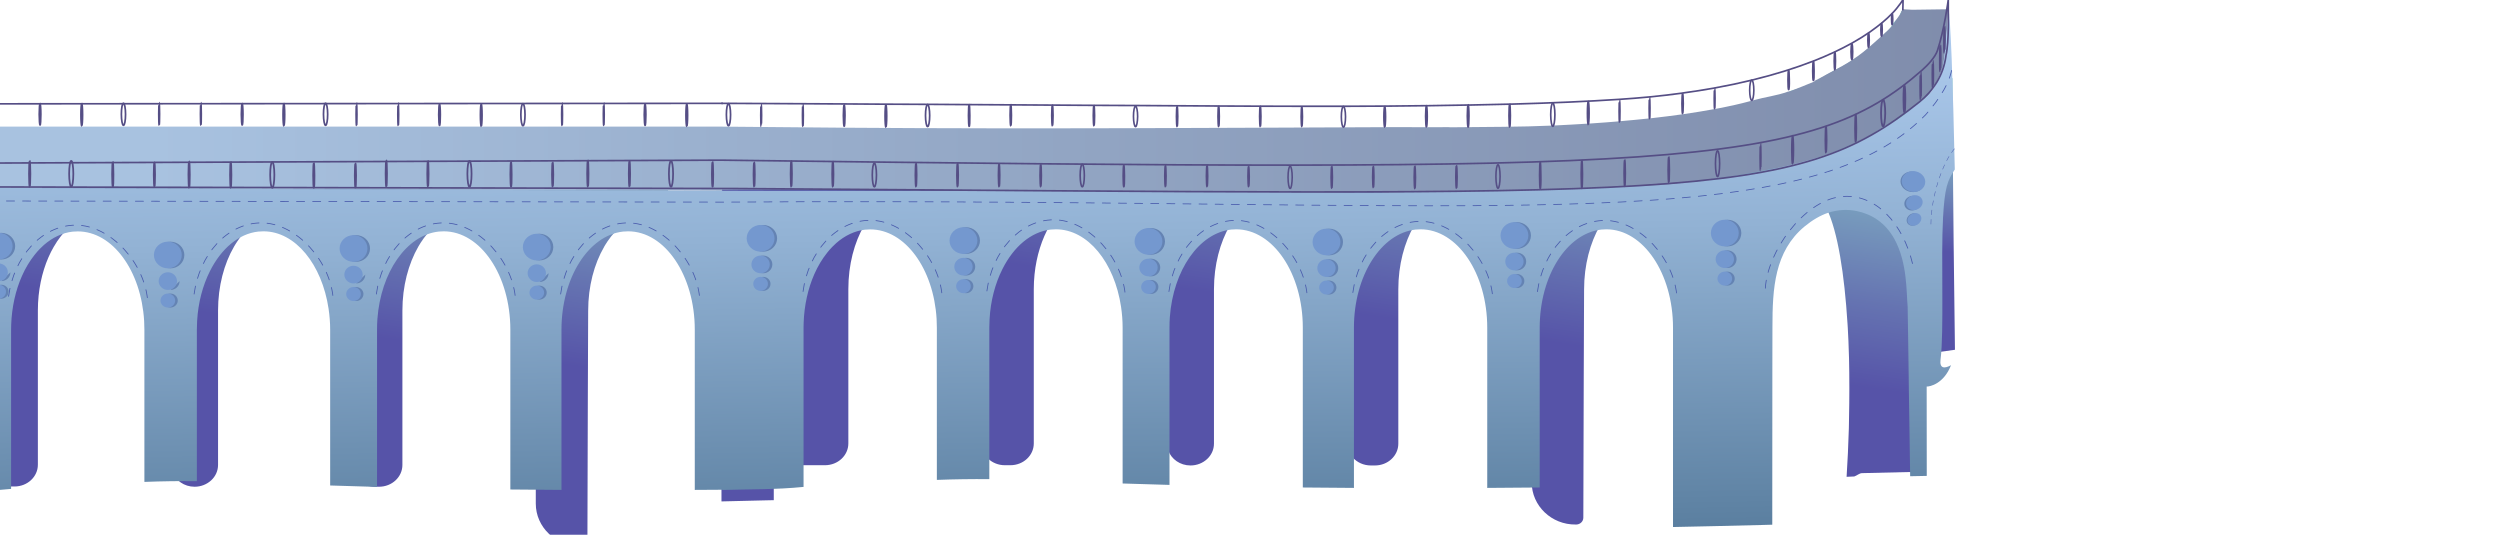 <?xml version="1.0" encoding="UTF-8"?> <svg xmlns="http://www.w3.org/2000/svg" width="2997" height="641" viewBox="0 0 2997 641" fill="none"> <g clip-path="url(#clip0)"> <path d="M1211.2 162.8L1135.9 167.5C1133.8 167.6 1133.3 170.4 1135.2 171.3L1223 212C1228 214.3 1233.6 215 1239 213.9L1301.6 201.3C1306.6 200.3 1307.1 193.3 1302.2 191.7L1220 164C1217.1 163 1214.2 162.6 1211.2 162.8Z" fill="url(#paint0_linear)"></path> <path d="M1382.4 177.499H1333H1324L1374 206.699C1379.8 210.099 1386.6 211.099 1393.1 209.599L1425.9 201.799C1430.7 200.699 1431.1 193.999 1426.5 192.199L1390.4 178.899C1387.8 177.999 1385.1 177.499 1382.4 177.499Z" fill="url(#paint1_linear)"></path> <path d="M1512.8 168.799L1477.3 177.4C1476 177.7 1475.3 179.3 1476.1 180.4L1499.7 215.999C1504.8 223.699 1513.7 228.099 1523 227.599L1598 222.999C1602.9 222.699 1604.5 216.3 1600.3 213.7L1530.1 171.4C1524.9 168.3 1518.7 167.299 1512.8 168.799Z" fill="url(#paint2_linear)"></path> <path d="M1109.5 234.9L1109.4 161.2C1107.9 161.2 1106.3 161.2 1104.8 161.2C1103.8 161.2 1102.8 161.2 1101.8 161.2H1101.6C1099.6 161.3 1097.7 161.4 1095.7 161.5H1095C1094.3 161.5 1093.6 161.6 1092.7 161.7H1092.6C1092.1 161.8 1091.6 161.8 1091.2 161.8C1090.6 161.8 1090.1 161.8 1089.6 161.8C1089.5 161.8 1089.3 161.8 1089.2 161.8H1089.1C1086.7 161.6 1085.5 161.1 1084.4 161.2C1083.9 161.2 1083.4 159.4 1082.8 159.8L1082.7 159.9C1082.6 159.9 1082.5 160 1082.4 160.1L1082.1 160.3C1082 160.4 1082 160.4 1081.9 160.5C1081.9 160.6 1081.9 160.6 1081.9 160.6C1081.8 160.7 1081.7 160.8 1081.6 160.9C1081.5 161 1081.5 161 1081.4 161.1C1081.4 161.2 1081.4 161.2 1081.4 161.2C1080.5 162.4 1079.2 164.6 1078.9 165.3V165.4C1078.8 165.7 1078.7 166.4 1078.5 167C1078.4 167.1 1078.4 167.1 1078.4 167.2C1078.2 167.7 1078.1 168.2 1078 168.4C1077.8 169 1077.4 169.5 1076.9 170.1C1076.3 170.8 1075.6 171.6 1074.7 172.3C1074.4 172.5 1074.1 172.8 1073.8 173.1C1072.8 174.1 1071.7 175.1 1071 176.1C1070.9 176.2 1070.5 176.7 1070.1 177.2C1069.8 177.6 1069.6 177.9 1069.5 178C1069.5 178.1 1069.5 178.2 1069.4 178.3C1069.2 178.9 1068.9 179.4 1068.6 180C1068.3 180.6 1068 181.1 1067.6 181.7C1067 182.7 1066.2 183.7 1065.3 184.8C1064.5 185.8 1063.7 186.8 1062.7 187.8C1060.5 190.2 1058 192.8 1055.3 195.3L1055 195.6C1054.5 196 1054.1 196.4 1053.6 196.9C1049.9 200.3 1046 203.7 1042.3 206.7C1041.2 207.6 1040 208.5 1039 209.3C1038.8 209.5 1038.5 209.7 1038.3 209.9C1037.5 210.5 1036.8 211 1036 211.6C1035.4 212.1 1034.8 212.5 1034.1 213C1033 213.9 1031.9 214.6 1031 215.3C1029 216.7 1027.5 217.8 1026.4 218.4C1026.3 218.4 1026.3 218.5 1026.2 218.5C1026 218.6 1025.8 218.7 1025.6 218.8C1025.5 218.8 1025.5 218.9 1025.4 218.9C1025.1 219 1025 219 1024.9 219C1024.7 219.1 1024.3 219.3 1023.9 219.5C1023.4 219.8 1022.8 220.1 1022.6 220.3C1022.5 220.3 1022.2 220.6 1021.5 221C1021.3 221.2 1021.1 221.3 1020.8 221.5C1020.4 221.8 1020 222 1019.6 222.3C1019.5 222.3 1019.5 222.3 1019.5 222.3C1018.8 222.8 1017.9 223.4 1016.9 224C1015.4 224.9 1013.6 226 1011.8 227.1C1009 228.8 1006.2 230.4 1003.9 231.7C1003.8 231.8 1003.6 231.8 1003.5 231.9C1003.3 232 1002.8 232.2 1002.2 232.4H1002.1C1001.5 232.7 1000.9 232.9 1000.7 233C999.9 233.4 999.2 233.8 998.6 234.1C997.3 234.8 996.6 235.4 995.3 236.1C994.7 236.4 993.9 236.8 992.8 237.3C992.8 237.3 989.9 238.7 989.8 238.7C989.7 238.8 989.7 239 989.6 239.1C987.3 243.3 987.8 240.4 983.6 242.3C983.9 242.4 984.1 242.4 984.3 242.5C987.6 243.5 986.7 244.9 984.7 246C982.3 247.4 978.3 248.5 978.3 248.6C978.2 248.6 978.1 248.7 978 248.7H977.9C976.8 249.2 975.6 249.6 974.5 250C974.1 250.2 973.6 250.3 973.2 250.5C971 251.2 968.9 251.8 966.6 252.4C964.8 252.9 963 253.3 961.2 253.8C959.4 254.3 957.6 254.7 955.8 255.2C954.6 255.6 953.2 255.9 952 256.3C950.6 256.7 949.1 257.1 947.8 257.6C947.5 257.7 947.1 257.8 946.8 257.9C946.5 258 945.2 259.5 944.9 259.6C941.9 260.7 938.9 261.6 935.9 262.5H935.8C932.7 263.4 929.6 264.2 926.5 265C925.7 265.2 924.9 265.4 924 265.6C922.7 266 921.4 266.3 920.1 266.6C918.8 266.9 917.3 267.3 916 267.6C915.5 267.7 914.9 267.9 914.4 268C912.9 268.4 911.3 268.8 909.7 269.2C908.5 269.5 907.2 269.8 906 270.1C905.5 270.2 905 270.4 904.5 270.5C903.6 270.8 900.8 271.2 899.8 271.4C897.4 272 895.2 272.6 893 273.1C891.7 273.5 890.3 273.8 888.9 274.1C888.7 274.1 888.5 274.2 888.3 274.2C887.3 274.4 885.2 277.7 884.2 277.9C882.7 278.2 881.1 278.6 879.5 278.9C879.4 279 879.3 279 879.2 279C878.1 279.3 876.6 281 875.5 281.2C875.4 281.2 875.4 281.2 875.3 281.2C874.6 281.1 873.2 279.4 872.6 279.6C872.4 279.6 872.3 279.6 872.1 279.7C871.5 279.9 870.8 280.2 870.2 280.3C869 280.5 867.8 280.8 866.7 281.1C865.9 281.3 865.1 281.5 864.2 281.7C863.9 281.8 863.6 281.8 863.3 281.9C861.5 282.2 859.9 282.7 858.1 283.1C858 283.2 857.8 283.2 857.7 283.2C857.5 283.2 857.4 283.3 857.2 283.3C857.1 283.4 857 283.4 856.9 283.4C856.6 283.4 855.7 283.1 855.5 283.1C849.9 284.1 844.3 284.7 838.6 285.1C834.4 285.5 830.1 285.7 825.8 286.2C823.2 286.5 820.6 286.8 818.1 287.2C818 287.3 817.8 287.3 817.7 287.3C817.6 287.3 817.6 287.3 817.5 287.3C817.4 287.4 817.3 287.4 817.2 287.4C817 287.4 816.8 287.5 816.6 287.5C804.6 289.4 797.5 168 784.9 169.7C784.8 169.7 784.7 169.7 784.7 169.7C784.3 169.7 783.9 169.8 783.5 169.9C783.4 169.9 783.2 169.9 783.1 169.9C780.7 170.3 778.3 170.6 775.9 170.9C775.8 170.9 775.8 170.9 775.8 170.9C767.6 172 759.2 173.1 750.6 174.1C738.1 175.6 726.4 174 713.3 175.4C709 175.8 704.6 176.3 700.2 176.7C699.1 176.8 697.9 176.9 696.7 177C695.4 177.1 694.1 177.3 692.8 177.4C692.3 177.4 691.9 177.5 691.5 177.5C691.4 177.5 691.3 177.5 691.2 177.5C688.2 177.8 685.1 178.1 682.1 178.4C681 178.5 679.7 178.6 678.5 178.7C677.4 178.8 676.3 178.9 675.3 179C671.7 179.3 668 179.7 664.3 180C664.2 180 664.1 180 664 180C660.5 180.3 656.9 180.6 653.4 180.9C644.1 181.7 634.8 182.5 625.4 183.2C618.4 183.8 611.3 184.3 604.1 184.8H603.7C597.1 185.3 590.3 185.7 583.5 186.2C580.5 186.4 577.4 186.6 574.3 186.8C572 186.9 569.9 187.1 567.6 187.2C567.3 187.3 566.9 187.3 566.6 187.3C566.1 187.3 565.5 187.4 565 187.4C561.8 187.6 558.5 187.8 555.3 188C555.2 188 555 188 554.9 188C552.8 188.1 550.7 188.3 548.6 188.4C548.1 188.4 547.5 188.5 547 188.5C544.5 188.6 542.1 188.8 539.5 188.9C539.1 188.9 538.6 189 538.2 189H538.1C537.6 189.1 537.2 189.1 536.8 189.1C534.8 189.2 532.8 189.3 530.8 189.4C526.3 189.7 521.6 190 517.1 190.2C517 190.2 517 190.2 516.9 190.2C514.6 190.4 512.4 190.5 510 190.6C508.4 190.7 506.6 190.8 504.8 190.9C504.7 190.9 504.7 190.9 504.7 190.9C499.3 191.1 493.9 191.4 488.4 191.7H488.3C476.1 192.4 463.7 192.9 451.2 193.5C443.3 193.8 435.3 194.2 427.3 194.5H425.8C423.4 194.6 421.2 194.7 418.8 194.8C392.4 195.9 365.4 196.8 338.1 197.7C317.7 198.4 297.2 199 276.4 199.5H276.3C274.5 199.5 272.9 199.6 271.1 199.6C253.3 200.1 235.2 200.5 217.1 200.9C196.9 201.3 176.5 201.7 155.8 202.1C109.2 203 61.9 203.7 14 204.3C9.2 204.4 4.2 204.4 -0.7 204.5C-68.8 205.4 -137.8 206 -206.9 206.7C-241.7 207 -276.5 207.3 -311.2 207.7C-316.6 207.8 -321.5 209.2 -325.7 211.7C-326.7 212.3 -327.8 213 -328.8 213.8V577.2C-327.8 578 -326.7 578.7 -325.6 579.2C-325.5 579.2 -325.5 579.3 -325.4 579.3C-321.1 581.7 -316.1 583.2 -310.8 583.2H-204.9C-189.4 583.2 -176.9 571.5 -176.9 557.1V372.1C-176.9 342.8 -169.8 316.1 -157.8 295.5C-157.7 295.5 -157.7 295.4 -157.7 295.4C-156.7 293.4 -155.4 291.5 -154.2 289.6C-154.1 289.6 -154.1 289.5 -154.1 289.5C-148 280.5 -141.1 272.8 -133.4 267L-133.3 266.9C-132.7 266.4 -132.2 266 -131.5 265.6C-121.1 258.2 -109.3 254.1 -97.1 254.1C-83.9 254.1 -71.5 258.8 -60.6 267.1L-60.5 267.2C-50.7 274.7 -41.9 285.2 -35 297.8C-34.9 298 -34.8 298.1 -34.7 298.3C-30.8 305.5 -27.5 313.3 -24.8 321.7C-24.8 321.8 -24.7 321.9 -24.7 322.1C-24.4 323.1 -24.2 324 -23.9 324.9C-19.7 339.4 -17.3 355.3 -17.3 372.1V557.1C-17.3 564.2 -14.3 570.6 -9.4 575.3C-9.3 575.4 -9.2 575.5 -9.1 575.6C-4 580.3 3 583.2 10.7 583.2H17.4C32.9 583.2 45.4 571.5 45.4 557.1V372.1C45.4 366.1 45.7 360.2 46.3 354.4C48.6 332.2 55.1 311.9 64.6 295.6C64.7 295.6 64.7 295.5 64.7 295.5C66 293.2 67.3 291.1 68.7 289C68.8 289 68.8 288.9 68.8 288.9C74.4 280.7 80.6 273.8 87.6 268.3L87.7 268.2C98.9 259.3 111.8 254.3 125.4 254.3C139.4 254.3 152.6 259.6 164.1 269C173.4 276.6 181.5 286.8 188.1 299.1C188.3 299.3 188.4 299.6 188.6 299.9V300C192.1 306.6 195.1 313.8 197.6 321.5C197.6 321.7 197.7 321.8 197.7 322C198 323 198.3 324 198.6 325.1C202.8 339.6 205.2 355.5 205.2 372.3V557.3C205.2 560 205.6 562.7 206.5 565.2C206.5 565.3 206.6 565.4 206.6 565.5C210.3 575.9 220.8 583.5 233.3 583.5C241 583.5 248 580.6 253.2 575.8C258.3 571.1 261.4 564.5 261.4 557.3V372.3C261.4 343 268.6 316.2 280.6 295.6C281.7 293.6 283 291.7 284.2 289.8C289.1 282.3 294.8 275.8 300.9 270.5C302 269.6 303.1 268.7 304.2 267.8C315.2 259.2 327.9 254.4 341.3 254.4C342.4 254.4 343.5 254.4 344.5 254.5C358.4 255.3 371.3 261.3 382.6 271.3C382.7 271.4 382.7 271.4 382.8 271.5L382.9 271.6C387.3 275.7 391.6 280.3 395.4 285.5C398.8 290.2 401.9 295.2 404.8 300.7C405.2 301.4 405.5 302.2 405.9 302.9C405.9 303 406 303 406 303.1C408.3 307.8 410.4 312.7 412.2 317.9C412.3 318.1 412.4 318.2 412.4 318.4C412.9 319.9 413.4 321.5 413.9 323C416.1 329.6 417.7 336.6 419 343.9C420.5 353 421.4 362.6 421.4 372.4V557.4C421.4 563.7 423.8 569.4 427.7 573.9L427.8 574C433 579.8 440.7 583.5 449.5 583.5H454.4C469.9 583.5 482.4 571.8 482.4 557.4V372.4C482.4 343 489.6 316.3 501.5 295.6C502.4 294 503.4 292.5 504.3 291C509 283.7 514.3 277.3 520.2 272C532.4 260.8 546.8 254.4 562.3 254.4C577.6 254.4 591.8 260.7 603.9 271.6C610.1 277.2 615.8 284 620.7 291.8C620.8 291.9 620.8 292 620.9 292.1C625.8 300 630.1 308.8 633.5 318.5V318.6C633.8 319.3 634 320 634.2 320.7C639.5 336.3 642.3 353.9 642.3 372.4V603.7C642.3 631.9 666.1 654.699 695.2 654.299C695.4 654.299 695.6 654.299 695.8 654.299C700.4 654.199 704.2 650.599 704.2 646.099L704.7 473.7L705.1 372.5C705.1 343.2 712.3 316.4 724.3 295.8V295.7C725.4 293.7 726.7 291.9 727.9 290C727.9 289.9 727.9 289.9 727.9 289.9C733.9 281 740.8 273.5 748.4 267.7L748.5 267.6C754 263.5 759.7 260.2 765.8 258C772 255.8 778.4 254.6 785 254.6C795.6 254.6 805.7 257.6 815 263.2C815 263.3 815.1 263.3 815.1 263.3C826.5 270.2 836.8 281 844.9 294.5C853 308 859 324.3 862.3 342.3V342.4C862.5 343.3 862.6 344.2 862.7 345.1V345.2C863.6 351.3 864.3 357.5 864.7 363.9C864.8 365.1 864.8 366.3 864.8 367.5C864.9 369.1 864.9 370.8 864.9 372.5V601.1C882.8 600.7 900.7 600.2 918.6 599.8C921.6 599.7 924.6 599.6 927.6 599.6V372.4C927.6 364.8 926.9 357.2 925.7 350C925.7 349.7 925.6 349.5 925.6 349.2C922 326.3 914.1 305.5 908.9 289C906.1 280 904.2 272.3 904.2 266.3C904.2 262 905.2 258.5 907.7 256C910.6 253.1 915.3 251.6 922.7 251.6C927.5 251.6 928 253.5 926.8 256C924.3 261.6 914.3 270.7 928.7 270.1C928.9 270.1 929.2 270.1 929.4 270.1C936.5 269.7 931.5 262.2 930.5 256C929.4 248.3 934.4 242.6 976.1 254.4C981.8 256 986.9 260.6 991.5 267.6C993 270 994.5 272.6 995.9 275.5C995.9 275.6 996 275.7 996 275.7C1009.3 303.4 1139.5 187.5 1143.2 246.7C1143.3 248.2 1143.4 249.8 1143.5 251.3C1143.8 256.6 1144.1 261.9 1144.3 267.3C1144.6 274 1144.8 280.8 1145 287.7C1145 289.4 1145.1 291.1 1145.1 292.8C1145.2 296.9 1145.2 301 1145.3 305.2C1145.3 311 1145.4 316.9 1145.4 322.8C1145.4 323.9 1145.4 324.9 1145.4 326C1145.4 331.3 1145.4 336.7 1145.3 342.1C1145.2 350.5 1145.1 358.9 1144.9 367.3C1144.9 369 1139.1 89.1 1144.8 372.4C1158.3 81.6 1052.2 239.3 1051 258C1054.1 257.9 1057.1 257.7 1060.2 257.6C1063.3 256.6 1066.4 253.6 1069.5 253.6C1094.7 252.9 1120 252.3 1145.4 251.8L1109.2 235L1109.5 234.9Z" fill="url(#paint3_linear)"></path> <path d="M2308.4 86.2L2308.3 12.5C2306.8 12.5 2305.2 12.5 2303.7 12.5C2302.7 12.5 2301.7 12.5 2300.7 12.5H2300.5C2298.5 12.6 2296.6 12.7 2294.6 12.8H2293.9C2293.2 12.8 2292.5 12.9 2291.6 13H2291.5C2291 13.1 2290.5 13.1 2290.1 13.1C2289.5 13.1 2289 13.1 2288.5 13.1C2288.4 13.1 2288.2 13.1 2288.1 13.1H2288C2285.6 12.9 2284.4 12.4 2283.3 12.5C2282.8 12.5 2282.3 10.7 2281.7 11.1L2281.6 11.2C2281.5 11.2 2281.4 11.3 2281.3 11.4L2281 11.6C2280.9 11.7 2280.9 11.7 2280.8 11.8C2280.8 11.9 2280.8 11.9 2280.8 11.9C2280.7 12 2280.6 12.1 2280.5 12.2C2280.4 12.3 2280.4 12.3 2280.3 12.4C2280.3 12.5 2280.3 12.5 2280.3 12.5C2279.4 13.7 2278.1 15.9 2277.8 16.6V16.7C2277.7 17 2277.6 17.7 2277.4 18.3C2277.3 18.4 2277.3 18.4 2277.3 18.5C2277.1 19 2277 19.5 2276.9 19.7C2276.7 20.3 2276.3 20.8 2275.8 21.4C2275.2 22.1 2274.5 22.9 2273.6 23.6C2273.3 23.8 2273 24.1 2272.7 24.4C2271.7 25.4 2270.6 26.4 2269.9 27.4C2269.8 27.5 2269.4 28 2269 28.5C2268.7 28.9 2268.5 29.2 2268.4 29.3C2268.4 29.4 2268.4 29.5 2268.3 29.6C2268.1 30.2 2267.8 30.7 2267.5 31.3C2267.2 31.9 2266.9 32.4 2266.5 33C2265.9 34 2265.1 35 2264.2 36.1C2263.4 37.1 2262.6 38.1 2261.6 39.1C2259.4 41.5 2256.9 44.1 2254.2 46.6L2253.9 46.9C2253.4 47.3 2253 47.7 2252.5 48.2C2248.8 51.6 2244.9 55 2241.2 58C2240.1 58.9 2238.9 59.8 2237.9 60.6C2237.7 60.8 2237.4 61 2237.2 61.2C2236.4 61.8 2235.7 62.3 2234.9 62.9C2234.3 63.4 2233.7 63.8 2233 64.3C2231.9 65.2 2230.8 65.9 2229.9 66.6C2227.9 68 2226.4 69.1 2225.3 69.7C2225.2 69.7 2225.2 69.8 2225.1 69.8C2224.9 69.9 2224.7 70 2224.5 70.1C2224.4 70.1 2224.4 70.2 2224.3 70.2C2224 70.3 2223.9 70.3 2223.8 70.3C2223.6 70.4 2223.2 70.6 2222.8 70.8C2222.3 71.1 2221.7 71.4 2221.5 71.6C2221.4 71.6 2221.1 71.9 2220.4 72.3C2220.2 72.5 2220 72.6 2219.7 72.8C2219.3 73.1 2218.9 73.3 2218.5 73.6C2218.4 73.6 2218.4 73.6 2218.4 73.6C2217.7 74.1 2216.8 74.7 2215.8 75.3C2214.3 76.2 2212.5 77.3 2210.7 78.4C2207.9 80.1 2205.1 81.7 2202.8 83C2202.7 83.1 2202.5 83.1 2202.4 83.2C2202.2 83.3 2201.7 83.5 2201.1 83.7H2201C2200.4 84 2199.8 84.2 2199.6 84.3C2198.8 84.7 2198.1 85.1 2197.5 85.4C2196.2 86.1 2195.5 86.7 2194.2 87.4C2193.6 87.7 2192.8 88.1 2191.7 88.6C2191.7 88.6 2188.8 90 2188.7 90C2188.6 90.1 2188.6 90.3 2188.5 90.4C2186.2 94.6 2186.7 91.7 2182.5 93.6C2182.8 93.7 2183 93.7 2183.2 93.8C2186.5 94.8 2185.6 96.2 2183.6 97.3C2181.2 98.7 2177.2 99.8 2177.2 99.9C2177.1 99.9 2177 100 2176.9 100H2176.8C2175.7 100.5 2174.5 100.9 2173.4 101.3C2173 101.5 2172.5 101.6 2172.1 101.8C2169.9 102.5 2167.8 103.1 2165.5 103.7C2163.7 104.2 2161.9 104.6 2160.1 105.1C2158.3 105.6 2156.5 106 2154.7 106.5C2153.5 106.9 2152.1 107.2 2150.9 107.6C2149.5 108 2148 108.4 2146.7 108.9C2146.4 109 2146 109.1 2145.7 109.2C2145.4 109.3 2144.1 110.8 2143.8 110.9C2140.8 112 2137.8 112.9 2134.8 113.8H2134.7C2131.6 114.7 2128.5 115.5 2125.4 116.3C2124.6 116.5 2123.8 116.7 2122.9 116.9C2121.6 117.3 2120.3 117.6 2119 117.9C2117.7 118.2 2116.2 118.6 2114.9 118.9C2114.4 119 2113.8 119.2 2113.3 119.3C2111.8 119.7 2110.2 120.1 2108.6 120.5C2107.4 120.8 2106.1 121.1 2104.9 121.4C2104.4 121.5 2103.9 121.7 2103.4 121.8C2102.5 122.1 2099.7 122.5 2098.7 122.7C2096.3 123.3 2094.1 123.9 2091.9 124.4C2090.6 124.8 2089.2 125.1 2087.8 125.4C2087.6 125.4 2087.4 125.5 2087.2 125.5C2086.2 125.7 2084.1 129 2083.1 129.2C2081.6 129.5 2080 129.9 2078.4 130.2C2078.3 130.3 2078.2 130.3 2078.1 130.3C2077 130.6 2075.5 132.3 2074.4 132.5C2074.3 132.5 2074.3 132.5 2074.2 132.5C2073.5 132.4 2072.1 130.7 2071.5 130.9C2071.3 130.9 2071.2 130.9 2071 131C2070.4 131.2 2069.7 131.5 2069.1 131.6C2067.9 131.8 2066.7 132.1 2065.6 132.4C2064.8 132.6 2064 132.8 2063.1 133C2062.8 133.1 2062.5 133.1 2062.2 133.2C2060.4 133.5 2058.8 134 2057 134.4C2056.9 134.5 2056.7 134.5 2056.6 134.5C2056.4 134.5 2056.3 134.6 2056.1 134.6C2056 134.7 2055.9 134.7 2055.8 134.7C2055.5 134.7 2054.6 134.4 2054.4 134.4C2048.8 135.4 2043.2 136 2037.5 136.4C2033.3 136.8 2029 137 2024.7 137.5C2022.1 137.8 2019.5 138.1 2017 138.5C2016.9 138.6 2016.7 138.6 2016.6 138.6C2016.5 138.6 2016.5 138.6 2016.4 138.6C2016.3 138.7 2016.2 138.7 2016.1 138.7C2015.9 138.7 2015.7 138.8 2015.5 138.8C2003.5 140.7 1991.4 142.5 1978.8 144.2C1978.7 144.2 1978.6 144.2 1978.6 144.2C1978.2 144.2 1977.8 144.3 1977.4 144.4C1977.3 144.4 1977.1 144.4 1977 144.4C1974.6 144.8 1972.2 145.1 1969.8 145.4C1969.7 145.4 1969.7 145.4 1969.7 145.4C1961.5 146.5 1953.1 147.6 1944.5 148.6C1932 150.1 1920.3 148.5 1907.2 149.9C1902.9 150.3 1898.5 150.8 1894.1 151.2C1893 151.3 1891.8 151.4 1890.6 151.5C1889.3 151.6 1888 151.8 1886.7 151.9C1886.2 151.9 1885.8 152 1885.4 152C1885.3 152 1885.2 152 1885.1 152C1882.1 152.3 1879 152.6 1876 152.9C1874.9 153 1873.6 153.1 1872.4 153.2C1871.3 153.3 1870.2 153.4 1869.2 153.5C1865.6 153.8 1861.9 154.2 1858.2 154.5C1858.1 154.5 1858 154.5 1857.9 154.5C1854.4 154.8 1850.8 155.1 1847.3 155.4C1838 156.2 1828.7 157 1819.3 157.7C1812.3 158.3 1805.2 158.8 1798 159.3H1797.6C1791 159.8 1784.2 160.2 1777.4 160.7C1774.4 160.9 1771.3 161.1 1768.2 161.3C1765.9 161.4 1763.8 161.6 1761.5 161.7C1761.2 161.8 1760.8 161.8 1760.5 161.8C1760 161.8 1759.4 161.9 1758.9 161.9C1755.7 162.1 1752.4 162.3 1749.2 162.5C1749.1 162.5 1748.9 162.5 1748.8 162.5C1746.7 162.6 1744.6 162.8 1742.5 162.9C1742 162.9 1741.4 163 1740.9 163C1738.4 163.1 1736 163.3 1733.4 163.4C1733 163.4 1732.5 163.5 1732.1 163.5H1732C1731.5 163.6 1731.1 163.6 1730.7 163.6C1728.7 163.7 1726.7 163.8 1724.7 163.9C1720.2 164.2 1715.5 164.5 1711 164.7C1710.9 164.7 1710.9 164.7 1710.8 164.7C1708.5 164.9 1706.3 165 1703.9 165.1C1702.3 165.2 1700.5 165.3 1698.7 165.4C1698.6 165.4 1698.6 165.4 1698.6 165.4C1693.2 165.6 1687.8 165.9 1682.3 166.2H1682.2C1670 166.9 1657.6 167.4 1645.1 168C1637.2 168.3 1629.2 168.7 1621.2 169H1619.7C1617.3 169.1 1615.1 169.2 1612.7 169.3C1586.3 170.4 1559.3 171.3 1532 172.2C1511.6 172.9 1491.1 173.5 1470.3 174H1470.2C1468.4 174 1466.8 174.1 1465 174.1C1447.2 174.6 1429.1 175 1411 175.4C1390.8 175.8 1370.4 176.2 1349.7 176.6C1303.1 177.5 1255.8 178.2 1207.9 178.8C1203.1 178.9 1198.1 178.9 1193.2 179C1125.1 179.9 1056.1 180.5 987.001 181.2C952.201 181.5 917.401 181.8 882.701 182.2C877.301 182.3 872.401 183.7 868.201 186.2C867.201 186.8 866.101 187.5 865.101 188.3V551.7C866.101 552.5 867.201 553.2 868.301 553.7C868.401 553.7 868.401 553.8 868.501 553.8C872.801 556.2 877.801 557.7 883.101 557.7H989.001C1004.5 557.7 1017 546 1017 531.6V346.6C1017 317.3 1024.1 290.6 1036.1 270C1036.2 270 1036.2 269.9 1036.2 269.9C1037.2 267.9 1038.5 266 1039.7 264.1C1039.8 264.1 1039.8 264 1039.8 264C1045.9 255 1052.8 247.3 1060.5 241.5L1060.6 241.4C1061.2 240.9 1061.7 240.5 1062.4 240.1C1072.8 232.7 1084.6 228.6 1096.8 228.6C1110 228.6 1122.4 233.3 1133.3 241.6L1133.4 241.7C1143.2 249.2 1152 259.7 1158.9 272.3C1159 272.5 1159.1 272.6 1159.2 272.8C1163.1 280 1166.4 287.8 1169.1 296.2C1169.1 296.3 1169.2 296.4 1169.2 296.6C1169.5 297.6 1169.7 298.5 1170 299.4C1174.2 313.9 1176.6 329.8 1176.6 346.6V531.6C1176.6 538.7 1179.6 545.1 1184.5 549.8C1184.6 549.9 1184.7 550 1184.8 550.1C1189.9 554.8 1196.9 557.7 1204.6 557.7H1211.3C1226.8 557.7 1239.3 546 1239.3 531.6V346.6C1239.3 340.6 1239.6 334.7 1240.2 328.9C1242.5 306.7 1249 286.4 1258.5 270.1C1258.6 270.1 1258.6 270 1258.6 270C1259.9 267.7 1261.2 265.6 1262.6 263.5C1262.7 263.5 1262.7 263.4 1262.7 263.4C1268.3 255.2 1274.5 248.3 1281.5 242.8L1281.6 242.7C1292.8 233.8 1305.7 228.8 1319.3 228.8C1333.3 228.8 1346.5 234.1 1358 243.5C1367.3 251.1 1375.4 261.3 1382 273.6C1382.2 273.8 1382.3 274.1 1382.5 274.4V274.5C1386 281.1 1389 288.3 1391.5 296C1391.5 296.2 1391.6 296.3 1391.6 296.5C1391.9 297.5 1392.2 298.5 1392.5 299.6C1396.7 314.1 1399.1 330 1399.1 346.8V531.8C1399.1 534.5 1399.5 537.2 1400.4 539.7C1400.4 539.8 1400.5 539.9 1400.5 540C1404.2 550.4 1414.7 558 1427.2 558C1434.9 558 1441.9 555.1 1447.1 550.3C1452.2 545.6 1455.3 539 1455.3 531.8V346.8C1455.3 317.5 1462.5 290.7 1474.5 270.1C1475.6 268.1 1476.9 266.2 1478.1 264.3C1483 256.8 1488.7 250.3 1494.8 245C1495.9 244.1 1497 243.2 1498.1 242.3C1509.1 233.7 1521.8 228.9 1535.2 228.9C1536.3 228.9 1537.4 228.9 1538.4 229C1552.3 229.8 1565.2 235.8 1576.5 245.8C1576.6 245.9 1576.6 245.9 1576.7 246L1576.8 246.1C1581.2 250.2 1585.5 254.8 1589.3 260C1592.7 264.7 1595.8 269.7 1598.7 275.2C1599.1 275.9 1599.4 276.7 1599.8 277.4C1599.8 277.5 1599.9 277.5 1599.9 277.6C1602.2 282.3 1604.3 287.2 1606.1 292.4C1606.2 292.6 1606.3 292.7 1606.3 292.9C1606.8 294.4 1607.3 296 1607.8 297.5C1610 304.1 1611.6 311.1 1612.9 318.4C1614.4 327.5 1615.3 337.1 1615.3 346.9V531.9C1615.3 538.2 1617.7 543.9 1621.6 548.4L1621.7 548.5C1626.9 554.3 1634.6 558 1643.4 558H1648.3C1663.8 558 1676.3 546.3 1676.3 531.9V346.9C1676.3 317.5 1683.5 290.8 1695.4 270.1C1696.3 268.5 1697.3 267 1698.2 265.5C1702.9 258.2 1708.2 251.8 1714.1 246.5C1726.3 235.3 1740.7 228.9 1756.2 228.9C1771.5 228.9 1785.7 235.2 1797.8 246.1C1804 251.7 1809.7 258.5 1814.6 266.3C1814.7 266.4 1814.7 266.5 1814.8 266.6C1819.7 274.5 1824 283.3 1827.4 293V293.1C1827.7 293.8 1827.9 294.5 1828.1 295.2C1833.4 310.8 1836.2 328.4 1836.2 346.9V578.2C1836.2 606.4 1860 629.2 1889.1 628.8C1889.3 628.8 1889.5 628.8 1889.7 628.8C1894.3 628.7 1898.1 625.1 1898.1 620.6L1898.6 448.2L1899 347C1899 317.7 1906.2 290.9 1918.2 270.3V270.2C1919.3 268.2 1920.6 266.4 1921.8 264.5C1921.8 264.4 1921.8 264.4 1921.8 264.4C1927.8 255.5 1934.7 248 1942.3 242.2L1942.4 242.1C1947.9 238 1953.6 234.7 1959.7 232.5C1965.9 230.3 1972.3 229.1 1978.9 229.1C1989.5 229.1 1999.6 232.1 2008.9 237.7C2008.9 237.8 2009 237.8 2009 237.8C2020.4 244.7 2030.7 255.5 2038.8 269C2046.9 282.5 2052.9 298.8 2056.2 316.8V316.9C2056.4 317.8 2056.5 318.7 2056.6 319.6V319.7C2057.5 325.8 2058.2 332 2058.6 338.4C2058.7 339.6 2058.7 340.8 2058.7 342C2058.8 343.6 2058.8 345.3 2058.8 347V575.6C2076.7 575.2 2094.6 574.7 2112.5 574.3C2115.5 574.2 2118.5 574.1 2121.5 574.1V346.9C2121.5 339.3 2120.8 331.7 2119.6 324.5C2119.6 324.2 2119.5 324 2119.5 323.7C2115.9 300.8 2108 280 2102.8 263.5C2100 254.5 2098.1 246.8 2098.1 240.8C2098.1 236.5 2099.1 233 2101.6 230.5C2104.5 227.6 2109.2 226.1 2116.6 226.1C2121.4 226.1 2121.9 228 2120.7 230.5C2118.2 236.1 2108.2 245.2 2122.6 244.6C2122.8 244.6 2123.1 244.6 2123.3 244.6C2130.4 244.2 2125.4 236.7 2124.4 230.5C2123.3 222.8 2128.3 217.1 2170 228.9C2175.7 230.5 2180.8 235.1 2185.4 242.1C2186.9 244.5 2188.4 247.1 2189.8 250C2189.8 250.1 2189.9 250.2 2189.9 250.2C2203.2 277.9 2211.1 328.9 2214.8 388.1C2214.9 389.6 2215 391.2 2215.1 392.7C2215.4 398 2215.7 403.3 2215.9 408.7C2216.2 415.4 2216.4 422.2 2216.6 429.1C2216.6 430.8 2216.7 432.5 2216.7 434.2C2216.8 438.3 2216.8 442.4 2216.9 446.6C2216.9 452.4 2217 458.3 2217 464.2C2217 465.3 2217 466.3 2217 467.4C2217 472.7 2217 478.1 2216.9 483.5C2216.8 491.9 2216.7 500.3 2216.5 508.7C2216.5 510.4 2216.4 512.1 2216.4 513.8C2215.8 533.5 2214.9 552.9 2213.7 571.6C2216.8 571.5 2219.8 571.3 2222.9 571.2C2226 570.2 2229.1 567.2 2232.2 567.2C2257.4 566.5 2282.7 565.9 2308.1 565.4V86.3L2308.4 86.2Z" fill="url(#paint4_linear)"></path> <path d="M2335.6 11.1L2292.5 11.7L2281.4 11.1L2279.1 13.6C2280.2 14.4 2277.4 17.9 2272.2 25.1C2271.7 25.7 2270.5 28.6 2270 29.2C2266.5 33.9 2241.3 56.4 2233.7 62.3C2229.4 65.7 2224.8 69 2219.9 72.2C2219.7 72.3 2219.6 72.4 2219.4 72.5C2216.2 74.6 2212.9 76.7 2209.4 78.6C2209.3 78.7 2209.2 78.7 2209.1 78.8C2206 80.5 2202.9 82.2 2199.7 83.8C2199.4 83.9 2199.2 84.1 2198.9 84.2C2194.9 86.2 2178.7 95.5 2176.1 96.5C2175.9 96.5 2174.8 97.8 2174.6 97.9C2165.5 101.6 2155.6 105.8 2145.8 109.4C2145.5 109.5 2143.6 109.8 2143.2 109.9C2129.8 114.8 2116.5 116.1 2102 120.2C2100.9 120.5 2100 120.7 2099 121C2092.1 122.9 2085.1 124.6 2078 126.2C2076.9 126.4 2075.7 126.7 2074.6 126.9C2073.2 127.2 2071.8 127.5 2070.4 127.8C2068.4 128.3 2066.2 128.7 2064.2 129.1C2061.7 129.5 2059.3 130 2056.7 130.5C2056.5 130.6 2056.4 130.6 2056.2 130.6C2043.9 132.9 2031.3 134.9 2018.4 136.8C2018.1 136.8 2017.9 136.9 2017.7 136.9C2005 138.7 1992.1 140.3 1978.9 141.8C1978.8 141.8 1978.7 141.8 1978.6 141.8C1967.1 143 1955.4 144.2 1943.4 145.2C1943.2 145.3 1943.1 145.3 1942.9 145.3C1930.7 146.3 1918.4 147.3 1905.8 148.1C1905.6 148.1 1905.3 148.1 1905.1 148.1C1891.6 149 1878 149.7 1864.2 150.4C1863.3 150.4 1862.6 150.5 1861.8 150.5C1822.6 152.3 1781.7 152.1 1739.1 152.6L1736.1 152.4C1713.9 152.7 1694.4 152.3 1671.5 152.4C1469.5 153.2 1243 154.8 1013.2 153.1H1012.5C967.5 152.7 922.4 152.4 877.2 151.9C873.2 151.9 869.2 151.8 865.2 151.8H0V225.2L866.1 228.8L865.1 227.4C869.1 227.4 873.1 227.3 877.1 227.3C892.7 227.1 908.6 227.1 924.6 227H926C973.3 226.8 1021.5 226.9 1070.4 227.1H1073.3C1177.7 227.5 1284.2 229.2 1389.6 229.6C1431.1 229.7 1471.6 230.8 1512.5 230.1H1513.7C1525.9 229.9 1537.6 229.7 1549.7 229.5C1550.2 229.5 1551 229.4 1551.5 229.4C1556.9 229.3 1562.3 229.6 1567.7 229.6C1567.8 229.6 1567.6 229.6 1567.7 229.6C1578.4 229.5 1589.4 230.2 1599.9 230.2H1600.6C1617.9 230.3 1634.9 229.6 1651.9 230.2L1652.5 230.1C1654 230.2 1655.4 230 1656.9 230.1C1657 230.1 1656.8 231.1 1656.9 231.1C1745.8 232.4 1825.9 226.6 1898 227.6H1898.1C1898.9 227.6 1899.7 227.5 1900.4 227.5H1900.6C1917.1 226.8 1933.2 225.9 1949 224.9H1949.1C1963.3 224 1977.1 222.9 1990.6 221.7C1991 221.7 1991.4 221.6 1991.7 221.6C1994.9 221.3 1998.1 221 2001.4 220.7C2021.4 218.7 2040.7 216.4 2059 213.8C2059.3 213.7 2059.7 213.6 2060.1 213.6C2077.6 211.1 2094.4 208.2 2110.5 205C2129.6 201.2 2147.8 199.2 2164.7 194.4C2186.2 188.3 2205.7 179.1 2223.6 171.3C2223.8 171.2 2223.9 171.2 2224.1 171.1C2230.6 168.2 2236.9 165.3 2242.9 162.2C2247.4 159.9 2251.7 155.7 2255.8 153.4C2256.4 153.1 2257 152.7 2257.6 152.4C2266.4 147.5 2274.4 142.5 2281.6 137.3C2281.8 137.1 2282.1 137 2282.3 136.8C2287 133.4 2291.2 129.9 2295.2 126.3C2297.1 124.5 2299 123.7 2300.8 121.8C2301 121.6 2301.2 121.4 2301.4 121.2C2304.8 117.6 2309.7 117.5 2312.5 113.6C2335.6 76.7 2331.1 75.5 2335.6 11.1Z" fill="url(#paint5_linear)"></path> <path d="M2340.7 93.3C2340.4 190.7 2343.6 419.3 2343.6 419.3L2291.7 426.6C2291.7 426.6 2295.1 149.6 2296.9 147.1C2298.5 144.7 2340.7 93.3 2340.7 93.3Z" fill="url(#paint6_linear)"></path> <path d="M2338.9 437.8C2330.1 460.2 2313.6 463.5 2309.7 463.4L2309.8 570.5C2303.2 570.6 2296.5 570.8 2289.9 570.9L2288.3 465.1V464.2L2288.1 448.2L2287.5 406L2287.2 387.2L2286.9 367.8C2285.3 350.1 2286.6 315 2271.1 286.7C2260.3 267.1 2244.1 256.8 2226.2 253.1C2215.3 250.8 2203.8 251.1 2191.6 255.1C2191.5 255.1 2191.3 255.2 2191.2 255.2C2182.2 258.3 2172.9 263.6 2163.3 271.5C2127.2 301.5 2124.8 345.9 2124.8 392.3L2124.7 442L2124.6 605.5V629C2121.1 629.1 2117.5 629.2 2114 629.3C2077.9 630.2 2041.7 631.1 2005.6 631.8V392.8C2005.6 327.7 1969.8 274.9 1925.7 274.9C1923.7 274.9 1921.8 275 1919.8 275.2C1878.4 279.6 1845.8 330.6 1845.8 392.8V584.4C1824.8 584.6 1803.9 584.8 1782.9 584.9V392.8C1782.9 327.7 1747.1 274.9 1703 274.9C1701 274.9 1699.1 275 1697.1 275.2H1697C1655.6 279.7 1623.1 330.6 1623.1 392.8V584.9C1602.6 584.8 1582.2 584.6 1561.8 584.4V392.8C1561.8 327.7 1526 274.9 1481.9 274.9C1479.9 274.9 1478 275 1476 275.2C1437.5 279.3 1406.5 323.8 1402.4 380.2C1402.1 384.3 1402 388.5 1402 392.8V581.3C1383.3 580.8 1364.5 580.2 1345.8 579.6V392.8C1345.8 384.2 1345.1 375.8 1343.9 367.7C1336 314.7 1304.1 274.9 1265.8 274.9C1263.8 274.9 1261.9 275 1259.9 275.2C1259.8 275.2 1259.8 275.2 1259.7 275.2C1235.9 277.8 1215.1 295.9 1201.7 322.6C1193.1 339.7 1187.5 360.3 1186.3 382.7C1186.1 386 1186 389.4 1186 392.7V574.4C1165 574.2 1144 574.5 1123.1 575.3V392.8C1123.1 389.2 1123 385.7 1122.8 382.3C1119.2 322.1 1085 275 1043.2 275C1041.2 275 1039.3 275.1 1037.3 275.3C1037.2 275.3 1037.2 275.3 1037.1 275.3C1024.6 276.7 1012.8 282.4 1002.5 291.4C1000.9 292.9 999.2 294.4 997.7 296C995.5 298.2 993.5 300.6 991.5 303.1C985.6 310.5 980.4 319.1 976.2 328.7C968.7 345.7 964.1 365.8 963.4 387.3C963.4 389.1 963.3 391 963.3 392.8V583.7C930.7 587 898.6 586.4 866.2 587.4V587.1C855.1 587.2 844 587.3 832.9 587.3V395.2C832.9 330.1 797.1 277.3 753 277.3C751 277.3 749.1 277.4 747.1 277.6H747C705.6 282.1 673.1 333 673.1 395.2V587.3C652.6 587.2 632.2 587 611.8 586.8V395.2C611.8 330.1 576 277.3 531.9 277.3C529.9 277.3 528 277.4 526 277.6C487.5 281.7 456.5 326.2 452.4 382.6C452.1 386.7 452 390.9 452 395.2V583.7C433.3 583.2 414.5 582.6 395.8 582V395.2C395.8 386.6 395.1 378.2 393.9 370.1C386 317.1 354.1 277.3 315.8 277.3C313.8 277.3 311.9 277.4 309.9 277.6C309.8 277.6 309.8 277.6 309.7 277.6C285.9 280.2 265.1 298.3 251.7 325C243.1 342.1 237.5 362.7 236.3 385.1C236.1 388.4 236 391.8 236 395.1V576.8C215 576.6 194 576.9 173.1 577.7V395.2C173.1 391.6 173 388.1 172.8 384.7C169.2 324.5 135 277.4 93.2 277.4C91.2 277.4 89.3 277.5 87.3 277.7C87.2 277.7 87.2 277.7 87.1 277.7C74.6 279.1 62.8 284.8 52.5 293.8C50.9 295.3 49.2 296.8 47.7 298.4C45.5 300.6 43.5 303 41.5 305.5C35.6 312.9 30.4 321.5 26.2 331.1C18.7 348.1 14.1 368.2 13.4 389.7C13.4 391.5 13.3 393.4 13.3 395.2V586.1C-19.3 589.4 -51.4 588.8 -83.8 589.8V231.2H-80.4C-70.3 231.2 -60.3 231.2 -50.3 231.3H-50C-33.2 231.3 -16.7 231.4 -0.5 231.4L0 225.2L848.1 228.8C854.4 228.7 860 228.9 866.2 228.8H869.6C879.7 228.8 889.7 228.8 899.7 228.9H900C916.8 228.9 933.3 229 949.5 229H1299.3C1315.8 229 1332.3 229 1348.5 229.1H1348.9C1415.8 229.2 1480.6 229.5 1547 230.1H1565.6C1576.3 230.2 1587 230.3 1597.7 230.4H1598.2C1609.6 230.5 1621.2 230.7 1632.7 230.8C1635 230.8 1637.2 230.9 1639.5 230.9H1640C1643.2 230.9 1646.5 230.9 1649.6 231H1649.8C1651.6 231 1653.2 231.1 1655 231.1C1655.1 231.1 1655.1 231.1 1655.2 231.1H1659.4C1672.2 231.2 1685.2 229.8 1697.7 229.9L1698.2 230.3C1728.8 230.4 1757.7 229.3 1786.3 228.9L1787.5 228.8C1790.8 228.8 1793.5 228.9 1796.8 228.8H1797.9C1815 228.5 1830.9 228 1847.2 227.5C1847.3 227.5 1847.9 227.5 1848 227.5H1848.4C1865.1 227 1880.4 226.7 1896.2 226L1899 225.3C1916.2 224.5 1932.2 224.7 1948.4 223.6C1948.4 223.6 1948.7 223.5 1948.8 223.5C1949.1 223.5 1949.3 223.6 1949.6 223.5C1949.8 222 1949.5 223.5 1949.6 223.5C1967.4 222.3 1984.6 222.4 2001.2 220.8C2001.2 220.8 2001.3 220.8 2001.4 220.8C2001.7 220.8 2001.9 220.7 2002.2 220.7C2002.3 220.7 2002.3 220.7 2002.4 220.7C2022 218.8 2040.8 216.6 2058.8 214.1H2058.9C2059.7 214 2060.8 213.9 2061.6 213.8H2062.1C2079.2 211.3 2095.5 208.6 2111.1 205.5H2111.4C2111.6 205.4 2111.8 205.4 2112.1 205.4C2112.2 205.4 2112.3 205.4 2112.4 205.3C2125.4 202.7 2137.8 199.9 2149.9 197C2150 197 2150 197 2150.1 196.9C2150.3 196.8 2150.5 196.8 2150.7 196.8C2150.8 196.8 2150.9 196.8 2151 196.7C2163 193.6 2174.5 190.4 2185.5 186.8C2185.6 186.8 2185.7 186.8 2185.8 186.7C2186 186.6 2186.2 186.6 2186.4 186.5C2186.5 186.5 2186.7 186.4 2186.8 186.4C2200.5 181.9 2213.1 177.1 2225.1 171.9C2225.2 171.8 2225.4 171.8 2225.5 171.7C2225.7 171.6 2225.9 171.5 2226.2 171.4C2226.4 171.3 2226.8 170 2226.9 169.9C2232.9 167.2 2238.5 163.9 2244.1 161C2248.5 158.7 2250.8 156.4 2254.9 154L2254 154.9C2254.4 154.7 2256.1 153.5 2256.5 153.3C2257.4 152.9 2258.1 153 2258.8 152.6C2257.1 150.6 2262.1 150.5 2262.2 150.4C2270.7 145.2 2276.9 142.8 2283.4 137.2C2283.5 137.1 2283.6 137 2283.7 136.9C2284.1 136.5 2284.5 136.2 2284.8 135.9C2284.9 135.8 2285 135.7 2285.2 135.5C2292 129.5 2290.2 132.9 2295.1 126.3C2295.2 126.2 2298.3 124.3 2298.4 124.2C2298.6 123.2 2304.7 119.9 2305.2 119.1C2305.2 119.1 2307 118.7 2307 118.6C2308.7 115.8 2307.7 119 2309.3 116.1C2312.4 113.6 2319.6 105 2321.8 99.2C2324 93.4 2328.6 81.9 2328.6 81.9L2330.7 69L2332.7 46.9L2335.4 21V11.1C2338.2 11.1 2341.3 104.7 2343.4 203.2C2334.7 216.1 2331.3 224.8 2329.3 261.1C2326.7 308.6 2330.7 398.9 2326.3 431C2325 441.7 2330.7 442.3 2338.9 437.8Z" fill="url(#paint7_linear)"></path> <path d="M-30.9 240.9L864 242.3C864.4 242.3 864.7 242.3 865 242.3C866.1 242.3 867.3 242.3 868.4 242.3C935.2 241.8 999.3 241.7 1060.5 241.8C1060.6 241.8 1060.8 241.8 1060.9 241.8C1085.4 241.8 1109.7 241.9 1133.4 242C1133.5 242 1133.5 242 1133.6 242C1185 242.2 1234.1 242.6 1281.6 243C1281.8 243 1282 243 1282.1 243C1308.1 243.2 1333.2 243.5 1358.1 243.7C1358.2 243.7 1358.4 243.7 1358.5 243.7C1406.2 244.2 1451.6 244.7 1495.1 245.2C1495.2 245.2 1495.4 245.2 1495.5 245.2C1523.4 245.5 1550.5 245.8 1576.8 246C1576.9 246 1577.1 246 1577.2 246C1601.5 246.2 1625.1 246.4 1648 246.5C1670.8 246.6 1692.9 246.7 1714.4 246.7C1714.5 246.7 1714.7 246.7 1714.8 246.7C1743.8 246.7 1771.4 246.6 1798 246.3C1798.1 246.3 1798.3 246.3 1798.4 246.3C1850.8 245.7 1898.8 244.4 1942.7 242.2C1942.8 242.2 1942.8 242.2 1942.9 242.2C1954.6 241.6 1966 240.9 1977.1 240.2C1988 239.5 1998.8 238.7 2009.2 237.8C2009.3 237.8 2009.5 237.8 2009.6 237.8C2084.6 231.4 2145.6 221 2195.1 204.5C2242.7 188.5 2279.9 166.9 2308.5 137.5C2325.1 118.9 2339.9 96.4 2340.7 75.6" stroke="#4759AB" stroke-width="0.966" stroke-miterlimit="10" stroke-linecap="round" stroke-linejoin="round" stroke-dasharray="9.66 9.66"></path> <path d="M962.7 349.4C968.9 302.7 1001.9 264.1 1043.4 264.1C1085.1 264.1 1127.3 310.4 1129.6 357.4" stroke="#4759AB" stroke-width="0.962" stroke-miterlimit="10" stroke-linecap="round" stroke-linejoin="round" stroke-dasharray="9.62 9.62"></path> <path d="M672.101 352.5C678.301 305.8 711.301 267.2 752.801 267.2C794.501 267.2 836.701 313.5 839.001 360.5" stroke="#4759AB" stroke-width="0.962" stroke-miterlimit="10" stroke-linecap="round" stroke-linejoin="round" stroke-dasharray="9.62 9.62"></path> <path d="M451.2 352.5C457.4 305.8 490.4 267.2 531.9 267.2C573.6 267.2 615.8 313.5 618.1 360.5" stroke="#4759AB" stroke-width="0.962" stroke-miterlimit="10" stroke-linecap="round" stroke-linejoin="round" stroke-dasharray="9.62 9.62"></path> <path d="M232.7 352.5C238.9 305.8 271.9 267.2 313.4 267.2C355.1 267.2 397.3 313.5 399.6 360.5" stroke="#4759AB" stroke-width="0.962" stroke-miterlimit="10" stroke-linecap="round" stroke-linejoin="round" stroke-dasharray="9.62 9.62"></path> <path d="M10.3 355.2C16.5 308.5 49.5 269.9 91 269.9C132.7 269.9 174.9 316.2 177.2 363.2" stroke="#4759AB" stroke-width="0.962" stroke-miterlimit="10" stroke-linecap="round" stroke-linejoin="round" stroke-dasharray="9.62 9.62"></path> <path d="M1183.1 348.8C1189.3 302.1 1222.1 263.5 1263.4 263.5C1304.9 263.5 1346.9 309.8 1349.2 356.8" stroke="#4759AB" stroke-width="0.96" stroke-miterlimit="10" stroke-linecap="round" stroke-linejoin="round" stroke-dasharray="9.59 9.59"></path> <path d="M1401.3 349.5C1407.5 302.8 1440.2 264.2 1481.6 264.2C1523 264.2 1565 310.5 1567.3 357.5" stroke="#4759AB" stroke-width="0.959" stroke-miterlimit="10" stroke-linecap="round" stroke-linejoin="round" stroke-dasharray="9.59 9.59"></path> <path d="M1621.8 350.7C1628.1 304 1661.2 265.4 1703 265.4C1744.8 265.4 1787.5 311.7 1789.6 358.7" stroke="#4759AB" stroke-width="0.965" stroke-miterlimit="10" stroke-linecap="round" stroke-linejoin="round" stroke-dasharray="9.64 9.64"></path> <path d="M1843.1 349.6C1849.3 302.9 1882.3 264.3 1924 264.3C1965.7 264.3 2008.1 310.6 2010.4 357.6" stroke="#4759AB" stroke-width="0.963" stroke-miterlimit="10" stroke-linecap="round" stroke-linejoin="round" stroke-dasharray="9.63 9.63"></path> <path d="M2116.3 345.5C2118.9 301.4 2161.8 241.7 2205.8 235.9C2248.6 230.3 2281.6 268.9 2292.7 315.9" stroke="#4759AB" stroke-width="0.966" stroke-miterlimit="10" stroke-linecap="round" stroke-linejoin="round" stroke-dasharray="9.66 9.66"></path> <path d="M2314.8 268.7C2315 235.9 2328.6 193.9 2344.1 177.1" stroke="#4759AB" stroke-width="0.565" stroke-miterlimit="10" stroke-linecap="round" stroke-linejoin="round" stroke-dasharray="5.65 5.65"></path> <path d="M1158.1 304.4C1167.4 304.4 1174.8 297.2 1174.8 288.4C1174.8 279.5 1167.3 272.4 1158.1 272.4C1148.8 272.4 1141.4 279.6 1141.4 288.4C1141.3 297.2 1148.8 304.4 1158.1 304.4Z" fill="#6483B3"></path> <path d="M1158.1 330.3C1164.2 330.3 1169.1 325.6 1169.1 319.7C1169.1 313.9 1164.2 309.1 1158.1 309.1C1152 309.1 1147.1 313.8 1147.1 319.7C1147.1 325.6 1152 330.3 1158.1 330.3Z" fill="#6483B3"></path> <path d="M1158.1 351.5C1162.9 351.5 1166.9 347.7 1166.9 343.1C1166.9 338.5 1163 334.7 1158.1 334.7C1153.3 334.7 1149.3 338.5 1149.3 343.1C1149.3 347.7 1153.3 351.5 1158.1 351.5Z" fill="#6483B3"></path> <path d="M1379.9 305.4C1389.2 305.4 1396.6 298.2 1396.6 289.4C1396.6 280.5 1389.1 273.4 1379.9 273.4C1370.6 273.4 1363.2 280.6 1363.2 289.4C1363.2 298.2 1370.7 305.4 1379.9 305.4Z" fill="#6483B3"></path> <path d="M1379.9 331.3C1386 331.3 1390.9 326.6 1390.9 320.7C1390.9 314.9 1386 310.1 1379.9 310.1C1373.8 310.1 1368.9 314.8 1368.9 320.7C1368.9 326.5 1373.8 331.3 1379.9 331.3Z" fill="#6483B3"></path> <path d="M1379.9 352.4C1384.7 352.4 1388.7 348.6 1388.7 344C1388.7 339.4 1384.8 335.6 1379.9 335.6C1375.1 335.6 1371.1 339.4 1371.1 344C1371.1 348.6 1375.1 352.4 1379.9 352.4Z" fill="#6483B3"></path> <path d="M1818.6 298.3C1827.9 298.3 1835.3 291.1 1835.3 282.3C1835.3 273.4 1827.8 266.3 1818.6 266.3C1809.3 266.3 1801.9 273.5 1801.9 282.3C1801.9 291.1 1809.4 298.3 1818.6 298.3Z" fill="#6483B3"></path> <path d="M1818.6 324.1C1824.7 324.1 1829.6 319.4 1829.6 313.5C1829.6 307.6 1824.7 302.9 1818.6 302.9C1812.5 302.9 1807.6 307.6 1807.6 313.5C1807.6 319.4 1812.5 324.1 1818.6 324.1Z" fill="#6483B3"></path> <path d="M1818.6 345.3C1823.4 345.3 1827.4 341.5 1827.4 336.9C1827.4 332.3 1823.5 328.5 1818.6 328.5C1813.8 328.5 1809.8 332.3 1809.8 336.9C1809.8 341.5 1813.7 345.3 1818.6 345.3Z" fill="#6483B3"></path> <path d="M2070.8 295.4C2080.1 295.4 2087.5 288.2 2087.5 279.4C2087.5 270.5 2080 263.4 2070.8 263.4C2061.5 263.4 2054.1 270.6 2054.1 279.4C2054.1 288.2 2061.5 295.4 2070.8 295.4Z" fill="#6483B3"></path> <path d="M2070.8 321.3C2076.9 321.3 2081.8 316.6 2081.8 310.7C2081.8 304.8 2076.9 300.1 2070.8 300.1C2064.7 300.1 2059.8 304.8 2059.8 310.7C2059.8 316.6 2064.7 321.3 2070.8 321.3Z" fill="#6483B3"></path> <path d="M2070.8 342.4C2075.6 342.4 2079.6 338.6 2079.6 334C2079.6 329.4 2075.7 325.6 2070.8 325.6C2065.9 325.6 2062 329.4 2062 334C2062 338.6 2066 342.4 2070.8 342.4Z" fill="#6483B3"></path> <path d="M1593.3 306.1C1602.6 306.1 1610 298.9 1610 290.1C1610 281.2 1602.5 274.1 1593.3 274.1C1584 274.1 1576.6 281.3 1576.6 290.1C1576.6 298.9 1584.1 306.1 1593.3 306.1Z" fill="#6483B3"></path> <path d="M1593.3 332C1599.4 332 1604.3 327.3 1604.3 321.4C1604.3 315.5 1599.4 310.8 1593.3 310.8C1587.2 310.8 1582.3 315.5 1582.3 321.4C1582.3 327.3 1587.2 332 1593.3 332Z" fill="#6483B3"></path> <path d="M1593.3 353.1C1598.1 353.1 1602.1 349.3 1602.1 344.7C1602.1 340.1 1598.2 336.3 1593.3 336.3C1588.5 336.3 1584.5 340.1 1584.5 344.7C1584.5 349.3 1588.5 353.1 1593.3 353.1Z" fill="#6483B3"></path> <path d="M1861.5 151.5C1860.2 151.5 1859 145.2 1859 137.5C1859 129.8 1860.1 123.5 1861.5 123.5C1862.8 123.5 1864 129.8 1864 137.5C1864 145.2 1862.8 151.5 1861.5 151.5Z" stroke="#554E85" stroke-width="2.016" stroke-miterlimit="10"></path> <path d="M914.9 301.7C924.2 301.7 931.6 294.5 931.6 285.7C931.6 276.8 924.1 269.7 914.9 269.7C905.6 269.7 898.2 276.9 898.2 285.7C898.2 294.5 905.7 301.7 914.9 301.7Z" fill="#6483B3"></path> <path d="M914.9 327.6C921 327.6 925.9 322.9 925.9 317C925.9 311.1 921 306.4 914.9 306.4C908.8 306.4 903.9 311.1 903.9 317C903.9 322.9 908.8 327.6 914.9 327.6Z" fill="#6483B3"></path> <path d="M914.901 348.7C919.701 348.7 923.701 344.9 923.701 340.3C923.701 335.7 919.801 331.9 914.901 331.9C910.001 331.9 906.101 335.7 906.101 340.3C906.101 345 910.001 348.7 914.901 348.7Z" fill="#6483B3"></path> <path d="M1155 304.4C1164.3 304.4 1171.7 297.2 1171.7 288.4C1171.7 279.5 1164.2 272.4 1155 272.4C1145.7 272.4 1138.3 279.6 1138.3 288.4C1138.2 297.2 1145.8 304.4 1155 304.4Z" fill="#7498CF"></path> <path d="M1155 330.3C1161.1 330.3 1166 325.6 1166 319.7C1166 313.9 1161.1 309.1 1155 309.1C1148.9 309.1 1144 313.8 1144 319.7C1144 325.6 1149 330.3 1155 330.3Z" fill="#7498CF"></path> <path d="M1155 351.5C1159.8 351.5 1163.8 347.7 1163.8 343.1C1163.8 338.5 1159.9 334.7 1155 334.7C1150.1 334.7 1146.2 338.5 1146.2 343.1C1146.2 347.7 1150.2 351.5 1155 351.5Z" fill="#7498CF"></path> <path d="M1376.8 305.4C1386.1 305.4 1393.5 298.2 1393.5 289.4C1393.5 280.5 1386 273.4 1376.8 273.4C1367.5 273.4 1360.1 280.6 1360.1 289.4C1360.1 298.2 1367.6 305.4 1376.8 305.4Z" fill="#7498CF"></path> <path d="M1376.8 331.3C1382.9 331.3 1387.8 326.6 1387.8 320.7C1387.8 314.9 1382.9 310.1 1376.8 310.1C1370.7 310.1 1365.8 314.8 1365.8 320.7C1365.8 326.5 1370.8 331.3 1376.8 331.3Z" fill="#7498CF"></path> <path d="M1376.8 352.4C1381.6 352.4 1385.6 348.6 1385.6 344C1385.6 339.4 1381.7 335.6 1376.8 335.6C1372 335.6 1368 339.4 1368 344C1368 348.6 1372 352.4 1376.8 352.4Z" fill="#7498CF"></path> <path d="M1815.5 298.3C1824.8 298.3 1832.2 291.1 1832.2 282.3C1832.2 273.4 1824.7 266.3 1815.5 266.3C1806.2 266.3 1798.8 273.5 1798.8 282.3C1798.8 291.1 1806.3 298.3 1815.5 298.3Z" fill="#7498CF"></path> <path d="M1815.5 324.1C1821.6 324.1 1826.5 319.4 1826.5 313.5C1826.5 307.6 1821.6 302.9 1815.5 302.9C1809.4 302.9 1804.5 307.6 1804.5 313.5C1804.5 319.4 1809.4 324.1 1815.5 324.1Z" fill="#7498CF"></path> <path d="M1815.5 345.3C1820.3 345.3 1824.3 341.5 1824.3 336.9C1824.3 332.3 1820.4 328.5 1815.5 328.5C1810.6 328.5 1806.7 332.3 1806.7 336.9C1806.7 341.5 1810.7 345.3 1815.5 345.3Z" fill="#7498CF"></path> <path d="M2067.7 295.4C2077 295.4 2084.4 288.2 2084.4 279.4C2084.4 270.5 2076.9 263.4 2067.7 263.4C2058.4 263.4 2051 270.6 2051 279.4C2051 288.2 2058.4 295.4 2067.7 295.4Z" fill="#7498CF"></path> <path d="M2067.7 321.3C2073.8 321.3 2078.7 316.6 2078.7 310.7C2078.7 304.8 2073.8 300.1 2067.7 300.1C2061.6 300.1 2056.7 304.8 2056.7 310.7C2056.7 316.6 2061.6 321.3 2067.7 321.3Z" fill="#7498CF"></path> <path d="M2067.7 342.4C2072.5 342.4 2076.5 338.6 2076.5 334C2076.5 329.4 2072.6 325.6 2067.7 325.6C2062.9 325.6 2058.9 329.4 2058.9 334C2058.9 338.6 2062.9 342.4 2067.7 342.4Z" fill="#7498CF"></path> <path d="M2293.6 230.299C2301.4 230.199 2307.2 224.699 2307 218.199C2306.9 211.799 2301 206.299 2293.5 205.599C2285.4 204.899 2278.5 209.999 2278.3 217.199C2278.2 224.499 2285.2 230.399 2293.6 230.299Z" fill="#6483B3"></path> <path d="M2293.1 252.3C2298.5 251.7 2302.5 247.5 2302.5 242.7C2302.4 238 2298.3 234.5 2293.1 234.7C2287.6 234.9 2283 239 2282.9 244.1C2282.8 249.2 2287.5 252.9 2293.1 252.3Z" fill="#6483B3"></path> <path d="M2294.1 270.4C2298.5 269.6 2301.1 267 2301 263C2300.9 259.1 2298.4 255 2294 255.6C2289.5 256.2 2285.7 260 2285.7 264.2C2285.7 268.5 2289.6 271.3 2294.1 270.4Z" fill="#6483B3"></path> <path d="M2294.7 230.1C2302.4 230 2308.1 224.4 2308 217.9C2307.9 211.4 2302.2 205.8 2294.8 205.2C2286.9 204.5 2280 209.7 2279.8 216.9C2279.6 224.2 2286.5 230.2 2294.7 230.1Z" fill="#7498CF"></path> <path d="M2295.3 251.8C2300.8 251.2 2304.9 246.9 2304.9 242.1C2304.8 237.4 2300.7 233.8 2295.4 234C2289.8 234.2 2285.1 238.4 2285 243.5C2284.8 248.7 2289.6 252.4 2295.3 251.8Z" fill="#7498CF"></path> <path d="M2295.3 270.5C2299.8 269.7 2303.3 265.7 2303.3 261.7C2303.3 257.8 2299.8 255 2295.3 255.5C2290.8 256.1 2286.8 260 2286.7 264.2C2286.7 268.5 2290.7 271.4 2295.3 270.5Z" fill="#7498CF"></path> <path d="M1590.2 306.1C1599.5 306.1 1606.9 298.9 1606.9 290.1C1606.9 281.2 1599.4 274.1 1590.2 274.1C1580.9 274.1 1573.5 281.3 1573.5 290.1C1573.5 298.9 1581 306.1 1590.2 306.1Z" fill="#7498CF"></path> <path d="M1590.2 332C1596.3 332 1601.2 327.3 1601.2 321.4C1601.2 315.5 1596.3 310.8 1590.2 310.8C1584.1 310.8 1579.2 315.5 1579.2 321.4C1579.2 327.3 1584.1 332 1590.2 332Z" fill="#7498CF"></path> <path d="M1590.2 353.1C1595 353.1 1599 349.3 1599 344.7C1599 340.1 1595.1 336.3 1590.2 336.3C1585.3 336.3 1581.4 340.1 1581.4 344.7C1581.4 349.3 1585.4 353.1 1590.2 353.1Z" fill="#7498CF"></path> <path d="M911.801 301.7C921.101 301.7 928.501 294.5 928.501 285.7C928.501 276.8 921.001 269.7 911.801 269.7C902.501 269.7 895.101 276.9 895.101 285.7C895.101 294.5 902.601 301.7 911.801 301.7Z" fill="#7498CF"></path> <path d="M911.8 327.6C917.9 327.6 922.8 322.9 922.8 317C922.8 311.1 917.9 306.4 911.8 306.4C905.7 306.4 900.8 311.1 900.8 317C900.8 322.9 905.7 327.6 911.8 327.6Z" fill="#7498CF"></path> <path d="M911.8 348.7C916.6 348.7 920.6 344.9 920.6 340.3C920.6 335.7 916.7 331.9 911.8 331.9C906.9 331.9 903 335.7 903 340.3C903 345 906.9 348.7 911.8 348.7Z" fill="#7498CF"></path> <path d="M2199.6 83.9C2199.2 83.9 2198.8 79.1 2198.8 73.1C2198.8 67.1 2199.2 62.3 2199.6 62.3C2200.1 62.3 2200.4 67.1 2200.4 73.1C2200.4 79.1 2200 83.9 2199.6 83.9Z" stroke="#554E85" stroke-width="1.96" stroke-miterlimit="10"></path> <path d="M912.5 151.5C912.2 151.5 912 145.4 912 138C912 130.6 912.3 124.5 912.5 124.5C912.7 124.5 913 130.6 913 138C913 145.4 912.7 151.5 912.5 151.5Z" stroke="#554E85" stroke-width="2.031" stroke-miterlimit="10"></path> <path d="M962.5 151.5C962.2 151.5 962 145.4 962 138C962 130.6 962.3 124.5 962.5 124.5C962.7 124.5 963 130.6 963 138C963 145.4 962.8 151.5 962.5 151.5Z" stroke="#554E85" stroke-width="2.031" stroke-miterlimit="10"></path> <path d="M1012 151.5C1011.5 151.5 1011 145.6 1011 138.5C1011 131.4 1011.5 125.5 1012 125.5C1012.5 125.5 1013 131.4 1013 138.5C1013 145.7 1012.6 151.5 1012 151.5Z" stroke="#554E85" stroke-width="1.981" stroke-miterlimit="10"></path> <path d="M1062 152.5C1061.5 152.5 1061 146.4 1061 139C1061 131.6 1061.5 125.5 1062 125.5C1062.5 125.5 1063 131.6 1063 139C1063 146.4 1062.5 152.5 1062 152.5Z" stroke="#554E85" stroke-width="2.034" stroke-miterlimit="10"></path> <path d="M1112 151.8C1110.7 151.8 1109.5 145.8 1109.5 138.5C1109.5 131.2 1110.6 125.2 1112 125.2C1113.3 125.2 1114.5 131.2 1114.5 138.5C1114.5 145.8 1113.4 151.8 1112 151.8Z" stroke="#554E85" stroke-width="2.073" stroke-miterlimit="10"></path> <path d="M1161.8 151.6C1161.4 151.6 1161 145.7 1161 138.5C1161 131.3 1161.4 125.4 1161.8 125.4C1162.2 125.4 1162.6 131.3 1162.6 138.5C1162.7 145.6 1162.4 151.6 1161.8 151.6Z" stroke="#554E85" stroke-width="2.055" stroke-miterlimit="10"></path> <path d="M1211.7 150.9C1211.3 150.9 1210.9 145.1 1210.9 138.1C1210.9 131.1 1211.3 125.3 1211.7 125.3C1212.1 125.3 1212.5 131.1 1212.5 138.1C1212.5 145.1 1212.2 150.9 1211.7 150.9Z" stroke="#554E85" stroke-width="2.031" stroke-miterlimit="10"></path> <path d="M1261.6 150.9C1261.2 150.9 1260.8 145.3 1260.8 138.4C1260.8 131.6 1261.2 125.9 1261.6 125.9C1262 125.9 1262.4 131.5 1262.4 138.4C1262.4 145.2 1262 150.9 1261.6 150.9Z" stroke="#554E85" stroke-width="2.003" stroke-miterlimit="10"></path> <path d="M1311.4 150.9C1311 150.9 1310.6 145.3 1310.6 138.6C1310.6 131.9 1311 126.3 1311.4 126.3C1311.8 126.3 1312.2 131.9 1312.2 138.6C1312.2 145.3 1311.9 150.9 1311.4 150.9Z" stroke="#554E85" stroke-width="1.991" stroke-miterlimit="10"></path> <path d="M1361.3 151.9C1360 151.9 1358.8 146.3 1358.8 139.6C1358.8 132.9 1359.9 127.3 1361.3 127.3C1362.6 127.3 1363.8 132.9 1363.8 139.6C1363.7 146.3 1362.6 151.9 1361.3 151.9Z" stroke="#554E85" stroke-width="1.987" stroke-miterlimit="10"></path> <path d="M1411.1 151.9C1410.7 151.9 1410.3 146.3 1410.3 139.6C1410.3 132.9 1410.7 127.3 1411.1 127.3C1411.5 127.3 1411.9 132.9 1411.9 139.6C1411.9 146.3 1411.5 151.9 1411.1 151.9Z" stroke="#554E85" stroke-width="1.991" stroke-miterlimit="10"></path> <path d="M1460.9 151.9C1460.5 151.9 1460.1 146.3 1460.1 139.5C1460.1 132.7 1460.5 127.1 1460.9 127.1C1461.3 127.1 1461.7 132.7 1461.7 139.5C1461.7 146.3 1461.4 151.9 1460.9 151.9Z" stroke="#554E85" stroke-width="1.999" stroke-miterlimit="10"></path> <path d="M1510.8 151.9C1510.4 151.9 1510 146.3 1510 139.6C1510 132.9 1510.4 127.3 1510.8 127.3C1511.2 127.3 1511.6 132.9 1511.6 139.6C1511.6 146.3 1511.2 151.9 1510.8 151.9Z" stroke="#554E85" stroke-width="1.991" stroke-miterlimit="10"></path> <path d="M1560.6 151.9C1560.2 151.9 1559.8 146.4 1559.8 139.9C1559.8 133.4 1560.2 127.9 1560.6 127.9C1561 127.9 1561.4 133.4 1561.4 139.9C1561.4 146.4 1561 151.9 1560.6 151.9Z" stroke="#554E85" stroke-width="1.965" stroke-miterlimit="10"></path> <path d="M1610.5 152.5C1609.2 152.5 1608 146.8 1608 140C1608 133.2 1609.1 127.5 1610.5 127.5C1611.8 127.5 1613 133.2 1613 140C1613 146.8 1611.9 152.5 1610.5 152.5Z" stroke="#554E85" stroke-width="1.987" stroke-miterlimit="10"></path> <path d="M1660 152.5C1659.5 152.5 1659 146.9 1659 140C1659 133.1 1659.5 127.5 1660 127.5C1660.5 127.5 1661 133.1 1661 140C1661 147 1660.5 152.5 1660 152.5Z" stroke="#554E85" stroke-width="2.01" stroke-miterlimit="10"></path> <path d="M1710 152.5C1709.5 152.5 1709 146.6 1709 139.5C1709 132.4 1709.5 126.5 1710 126.5C1710.5 126.5 1711 132.4 1711 139.5C1711 146.6 1710.5 152.5 1710 152.5Z" stroke="#554E85" stroke-width="1.975" stroke-miterlimit="10"></path> <path d="M1760 152.5C1759.5 152.5 1759 146.3 1759 139C1759 131.7 1759.5 125.5 1760 125.5C1760.5 125.5 1761 131.7 1761 139C1761 146.3 1760.6 152.5 1760 152.5Z" stroke="#554E85" stroke-width="2.007" stroke-miterlimit="10"></path> <path d="M1809.8 152.4C1809.4 152.4 1809 146.1 1809 138.6C1809 131 1809.4 124.8 1809.8 124.8C1810.2 124.8 1810.6 131.1 1810.6 138.6C1810.6 146.1 1810.2 152.4 1809.8 152.4Z" stroke="#554E85" stroke-width="2.11" stroke-miterlimit="10"></path> <path d="M1904 149.5C1903.5 149.5 1903 143.3 1903 135.5C1903 127.7 1903.5 121.5 1904 121.5C1904.5 121.5 1905 127.7 1905 135.5C1905 143.3 1904.5 149.5 1904 149.5Z" stroke="#554E85" stroke-width="2.031" stroke-miterlimit="10"></path> <path d="M1977.5 142.5C1977.2 142.5 1977 136.7 1977 129.5C1977 122.4 1977.3 116.5 1977.5 116.5C1977.7 116.5 1978 122.3 1978 129.5C1978 136.7 1977.8 142.5 1977.5 142.5Z" stroke="#554E85" stroke-width="2.018" stroke-miterlimit="10"></path> <path d="M1941.5 146.5C1941.2 146.5 1941 140.5 1941 133C1941 125.5 1941.3 119.5 1941.5 119.5C1941.7 119.5 1942 125.5 1942 133C1942 140.5 1941.8 146.5 1941.5 146.5Z" stroke="#554E85" stroke-width="2.031" stroke-miterlimit="10"></path> <path d="M2017.1 136.4C2016.7 136.4 2016.3 130.9 2016.3 124.2C2016.3 117.5 2016.7 112 2017.1 112C2017.5 112 2017.9 117.5 2017.9 124.2C2017.9 130.9 2017.5 136.4 2017.1 136.4Z" stroke="#554E85" stroke-width="1.993" stroke-miterlimit="10"></path> <path d="M2055.5 130.5C2055.2 130.5 2055 124.9 2055 118C2055 111.1 2055.3 105.5 2055.5 105.5C2055.7 105.5 2056 111.1 2056 118C2056 124.8 2055.8 130.5 2055.5 130.5Z" stroke="#554E85" stroke-width="2.006" stroke-miterlimit="10"></path> <path d="M2100 120.4C2098.7 120.4 2097.5 114.9 2097.5 108.2C2097.5 101.5 2098.6 96 2100 96C2101.4 96 2102.5 101.5 2102.5 108.2C2102.5 115 2101.3 120.4 2100 120.4Z" stroke="#554E85" stroke-width="1.954" stroke-miterlimit="10"></path> <path d="M2144.2 107.5C2143.7 107.5 2143.4 102.2 2143.4 95.6C2143.4 89 2143.8 83.7 2144.2 83.7C2144.6 83.7 2145 89 2145 95.6C2145.2 102.2 2144.8 107.5 2144.2 107.5Z" stroke="#554E85" stroke-width="1.998" stroke-miterlimit="10"></path> <path d="M2173.9 96.5C2173.4 96.5 2173.1 91.4 2173.1 84.9C2173.1 78.5 2173.5 73.3 2173.9 73.3C2174.3 73.3 2174.7 78.4 2174.7 84.9C2174.8 91.3 2174.5 96.5 2173.9 96.5Z" stroke="#554E85" stroke-width="2.082" stroke-miterlimit="10"></path> <path d="M2220 71.5C2219.5 71.5 2219 67.2 2219 62C2219 56.8 2219.5 52.5 2220 52.5C2220.6 52.5 2221 56.8 2221 62C2221 67.2 2220.7 71.5 2220 71.5Z" stroke="#554E85" stroke-width="1.982" stroke-miterlimit="10"></path> <path d="M2240 56.9C2239.6 56.9 2239.2 53 2239.2 48.2C2239.2 43.4 2239.6 39.5 2240 39.5C2240.5 39.5 2240.8 43.4 2240.8 48.2C2240.8 53 2240.5 56.9 2240 56.9Z" stroke="#554E85" stroke-width="2.031" stroke-miterlimit="10"></path> <path d="M2255.6 43.6C2255.2 43.6 2254.8 40 2254.8 35.7C2254.8 31.4 2255.2 27.8 2255.6 27.8C2256.1 27.8 2256.4 31.4 2256.4 35.7C2256.4 40 2256.1 43.6 2255.6 43.6Z" stroke="#554E85" stroke-width="1.989" stroke-miterlimit="10"></path> <path d="M948.6 224C948.2 224 947.8 217.1 947.8 208.5C947.8 199.9 948.2 193 948.6 193C949 193 949.4 199.9 949.4 208.5C949.4 217.1 949 224 948.6 224Z" stroke="#554E85" stroke-width="2.12" stroke-miterlimit="10"></path> <path d="M998.401 224C998.001 224 997.601 217.3 997.601 208.8C997.601 200.3 998.001 193.6 998.401 193.6C998.801 193.6 999.201 200.3 999.201 208.8C999.201 217.3 998.801 224 998.401 224Z" stroke="#554E85" stroke-width="2.098" stroke-miterlimit="10"></path> <path d="M1048.2 224C1046.9 224 1045.7 217.7 1045.7 209.8C1045.7 201.9 1046.8 195.6 1048.2 195.6C1049.5 195.6 1050.7 201.9 1050.7 209.8C1050.7 217.7 1049.5 224 1048.2 224Z" stroke="#554E85" stroke-width="2.031" stroke-miterlimit="10"></path> <path d="M1098.1 224C1097.7 224 1097.3 217.7 1097.3 209.8C1097.3 201.9 1097.7 195.6 1098.1 195.6C1098.5 195.6 1098.9 201.9 1098.9 209.8C1098.9 217.7 1098.5 224 1098.1 224Z" stroke="#554E85" stroke-width="2.031" stroke-miterlimit="10"></path> <path d="M1147.9 224C1147.5 224 1147.1 217.7 1147.1 209.8C1147.1 201.9 1147.5 195.6 1147.9 195.6C1148.3 195.6 1148.7 201.9 1148.7 209.8C1148.7 217.7 1148.3 224 1147.9 224Z" stroke="#554E85" stroke-width="2.031" stroke-miterlimit="10"></path> <path d="M1197.7 224C1197.3 224 1196.9 217.8 1196.9 210.1C1196.9 202.4 1197.3 196.2 1197.7 196.2C1198.1 196.2 1198.5 202.4 1198.5 210.1C1198.5 217.8 1198.2 224 1197.7 224Z" stroke="#554E85" stroke-width="2.011" stroke-miterlimit="10"></path> <path d="M1247.6 224C1247.2 224 1246.8 217.9 1246.8 210.4C1246.8 202.9 1247.2 196.8 1247.6 196.8C1248 196.8 1248.4 202.9 1248.4 210.4C1248.4 217.9 1248 224 1247.6 224Z" stroke="#554E85" stroke-width="1.991" stroke-miterlimit="10"></path> <path d="M1297.4 224C1296.1 224 1294.9 217.9 1294.9 210.4C1294.9 202.9 1296 196.8 1297.4 196.8C1298.8 196.8 1299.9 202.9 1299.9 210.4C1299.9 217.9 1298.8 224 1297.4 224Z" stroke="#554E85" stroke-width="1.991" stroke-miterlimit="10"></path> <path d="M1347.2 224C1346.8 224 1346.4 218.2 1346.4 210.9C1346.4 203.6 1346.8 197.8 1347.2 197.8C1347.6 197.8 1348 203.6 1348 210.9C1348.1 218.2 1347.8 224 1347.2 224Z" stroke="#554E85" stroke-width="1.952" stroke-miterlimit="10"></path> <path d="M1397.1 224C1396.7 224 1396.3 218.3 1396.3 211.1C1396.3 203.9 1396.7 198.2 1397.1 198.2C1397.5 198.2 1397.9 203.9 1397.9 211.1C1397.9 218.3 1397.6 224 1397.1 224Z" stroke="#554E85" stroke-width="1.935" stroke-miterlimit="10"></path> <path d="M1447 224C1446.6 224 1446.2 218.3 1446.2 211.1C1446.2 203.9 1446.6 198.2 1447 198.2C1447.4 198.2 1447.8 203.9 1447.8 211.1C1447.8 218.3 1447.4 224 1447 224Z" stroke="#554E85" stroke-width="1.935" stroke-miterlimit="10"></path> <path d="M1496.8 224C1496.4 224 1496 218.5 1496 211.6C1496 204.7 1496.4 199.2 1496.8 199.2C1497.2 199.2 1497.6 204.7 1497.6 211.6C1497.6 218.5 1497.3 224 1496.8 224Z" stroke="#554E85" stroke-width="1.897" stroke-miterlimit="10"></path> <path d="M1546.6 226C1545.3 226 1544.1 220 1544.1 212.6C1544.1 205.2 1545.2 199.2 1546.6 199.2C1548 199.2 1549.1 205.2 1549.1 212.6C1549 220 1548 226 1546.6 226Z" stroke="#554E85" stroke-width="1.909" stroke-miterlimit="10"></path> <path d="M1596.5 225.8C1596.1 225.8 1595.7 219.9 1595.7 212.5C1595.7 205.2 1596.1 199.2 1596.5 199.2C1596.9 199.2 1597.3 205.1 1597.3 212.5C1597.3 219.9 1596.9 225.8 1596.5 225.8Z" stroke="#554E85" stroke-width="1.934" stroke-miterlimit="10"></path> <path d="M1646.3 225C1645.9 225 1645.5 219.2 1645.5 212.1C1645.5 205 1645.9 199.2 1646.3 199.2C1646.7 199.2 1647.1 205 1647.1 212.1C1647.1 219.2 1646.8 225 1646.3 225Z" stroke="#554E85" stroke-width="1.902" stroke-miterlimit="10"></path> <path d="M1696.1 226.3C1695.7 226.3 1695.3 220.2 1695.3 212.6C1695.3 205 1695.7 198.9 1696.1 198.9C1696.5 198.9 1696.9 205 1696.9 212.6C1696.9 220.2 1696.6 226.3 1696.1 226.3Z" stroke="#554E85" stroke-width="1.917" stroke-miterlimit="10"></path> <path d="M1746 225.8C1745.6 225.8 1745.2 219.7 1745.2 212.1C1745.2 204.5 1745.6 198.4 1746 198.4C1746.4 198.4 1746.8 204.5 1746.8 212.1C1746.8 219.7 1746.4 225.8 1746 225.8Z" stroke="#554E85" stroke-width="1.937" stroke-miterlimit="10"></path> <path d="M1795.8 225.8C1794.5 225.8 1793.3 219.5 1793.3 211.6C1793.3 203.8 1794.4 197.4 1795.8 197.4C1797.1 197.4 1798.3 203.7 1798.3 211.6C1798.3 219.4 1797.1 225.8 1795.8 225.8Z" stroke="#554E85" stroke-width="1.924" stroke-miterlimit="10"></path> <path d="M1846.4 226.2C1846 226.2 1845.6 219 1845.6 210C1845.6 201 1846 193.8 1846.4 193.8C1846.8 193.8 1847.2 201 1847.2 210C1847.4 219 1847 226.2 1846.4 226.2Z" stroke="#554E85" stroke-width="1.952" stroke-miterlimit="10"></path> <path d="M1896.3 225.9C1895.9 225.9 1895.5 218.3 1895.5 209C1895.5 199.7 1895.9 192.1 1896.3 192.1C1896.7 192.1 1897.1 199.7 1897.1 209C1897.1 218.3 1896.8 225.9 1896.3 225.9Z" stroke="#554E85" stroke-width="1.987" stroke-miterlimit="10"></path> <path d="M1947.7 223.5C1947.3 223.5 1946.9 216.4 1946.9 207.5C1946.9 198.6 1947.3 191.5 1947.7 191.5C1948.1 191.5 1948.5 198.6 1948.5 207.5C1948.5 216.3 1948.2 223.5 1947.7 223.5Z" stroke="#554E85" stroke-width="1.917" stroke-miterlimit="10"></path> <path d="M2000.5 219.1C2000.1 219.1 1999.7 212.2 1999.7 203.5C1999.7 194.9 2000.1 187.9 2000.5 187.9C2000.9 187.9 2001.3 194.8 2001.3 203.5C2001.3 212.1 2001 219.1 2000.5 219.1Z" stroke="#554E85" stroke-width="1.916" stroke-miterlimit="10"></path> <path d="M2059 211.7C2057.7 211.7 2056.5 204.7 2056.5 196.2C2056.5 187.6 2057.6 180.7 2059 180.7C2060.4 180.7 2061.5 187.7 2061.5 196.2C2061.5 204.7 2060.4 211.7 2059 211.7Z" stroke="#554E85" stroke-width="1.965" stroke-miterlimit="10"></path> <path d="M2110.5 204.5C2110.2 204.5 2110 197.2 2110 188C2110 178.8 2110.3 171.5 2110.5 171.5C2110.7 171.5 2111 178.8 2111 188C2111 197.2 2110.7 204.5 2110.5 204.5Z" stroke="#554E85" stroke-width="1.969" stroke-miterlimit="10"></path> <path d="M2189 183.2C2188.5 183.2 2188.2 176.1 2188.2 167.3C2188.2 158.5 2188.6 151.4 2189 151.4C2189.4 151.4 2189.8 158.5 2189.8 167.3C2189.8 176.1 2189.4 183.2 2189 183.2Z" stroke="#554E85" stroke-width="2.028" stroke-miterlimit="10"></path> <path d="M2149 196.5C2148.4 196.5 2148 189 2148 179.5C2148 170.1 2148.5 162.5 2149 162.5C2149.5 162.5 2150 170 2150 179.5C2150 189 2149.5 196.5 2149 196.5Z" stroke="#554E85" stroke-width="2.024" stroke-miterlimit="10"></path> <path d="M2224.6 170.3C2224.2 170.3 2223.8 162.9 2223.8 153.7C2223.8 144.4 2224.2 137.1 2224.6 137.1C2225.1 137.1 2225.4 144.5 2225.4 153.7C2225.4 162.9 2225.1 170.3 2224.6 170.3Z" stroke="#554E85" stroke-width="2.084" stroke-miterlimit="10"></path> <path d="M2283 134.5C2282.4 134.5 2282 127.3 2282 118.5C2282 109.7 2282.5 102.5 2283 102.5C2283.5 102.5 2284 109.7 2284 118.5C2284 127.3 2283.7 134.5 2283 134.5Z" stroke="#554E85" stroke-width="2.396" stroke-miterlimit="10"></path> <path d="M2302.5 119.5C2302.2 119.5 2302 112.1 2302 103C2302 93.8 2302.3 86.5 2302.5 86.5C2302.7 86.5 2303 93.9 2303 103C2303 112.3 2302.7 119.5 2302.5 119.5Z" stroke="#554E85" stroke-width="2.377" stroke-miterlimit="10"></path> <path d="M2317.1 105.5C2316.8 105.5 2316.6 98.3 2316.6 89.3C2316.6 80.3 2316.9 73.1 2317.1 73.1C2317.3 73.1 2317.6 80.3 2317.6 89.3C2317.6 98.4 2317.3 105.5 2317.1 105.5Z" stroke="#554E85" stroke-width="2.353" stroke-miterlimit="10"></path> <path d="M2325.9 85.6C2325.6 85.6 2325.4 78.6 2325.5 70C2325.5 61.3 2325.8 54.4 2326.1 54.4C2326.3 54.4 2326.6 61.4 2326.5 70C2326.5 78.7 2326.1 85.6 2325.9 85.6Z" stroke="#554E85" stroke-width="2.309" stroke-miterlimit="10"></path> <path d="M2330.9 63.3C2330.6 63.3 2330.4 56.3 2330.5 47.7C2330.5 39 2330.8 32.1 2331.1 32.1C2331.3 32.1 2331.6 39.1 2331.5 47.7C2331.5 56.4 2331.1 63.3 2330.9 63.3Z" stroke="#554E85" stroke-width="2.309" stroke-miterlimit="10"></path> <path d="M2257.5 151.5C2256.1 151.5 2255 144.4 2255 135.5C2255 126.5 2256.1 119.5 2257.5 119.5C2258.8 119.5 2260 126.6 2260 135.5C2259.9 144.4 2258.7 151.5 2257.5 151.5Z" stroke="#554E85" stroke-width="2.209" stroke-miterlimit="10"></path> <path d="M-39.3 195.6L865.1 192C2008.6 206.4 2169.1 203.2 2304.3 84C2310.8 78.3 2319.9 68.7 2322.6 60.6C2330.8 36.2 2335.6 -0.4 2335.6 -0.4V11.1C2335.6 11.1 2336.6 51.1 2332.9 66.1C2332.8 66.9 2332.7 67.6 2332.6 68.4C2329.6 89.8 2317.8 108.8 2300.9 122.3C2149.1 243.5 2030.3 233.8 881 226L-60.7 224" stroke="#554E85" stroke-width="2.031" stroke-miterlimit="10" stroke-linecap="round" stroke-linejoin="round"></path> <path d="M2281.1 11.6V11.4V10.9L2281.2 8.7V8.4L2281.4 -0.5C2279.6 2.5 2277.4 5.4 2275 8.4C2274.9 8.5 2274.8 8.6 2274.8 8.7C2273.8 10.1 2272.5 11.5 2271.3 12.9C2271.1 13.2 2270.8 13.5 2270.5 13.8C2269.8 14.6 2269.1 15.3 2268.3 16.1C2268.2 16.2 2268.2 16.2 2268.1 16.3C2261.3 23.4 2252.7 30.5 2242.8 37.5C2242.7 37.6 2242.5 37.8 2242.3 37.9C2235.7 42.5 2228.3 47.1 2220.3 51.6C2220.2 51.7 2220.1 51.7 2219.9 51.8C2206.6 59.2 2191.3 66.4 2174.2 73.1C2174 73.2 2173.8 73.3 2173.6 73.3C2152 81.7 2127.5 89.4 2099.9 96.1C2086 99.5 2071.3 102.6 2055.9 105.4C2055.8 105.4 2055.6 105.5 2055.5 105.5C2043.2 107.7 2030.5 109.7 2017.3 111.5C2017.2 111.5 2017 111.5 2016.9 111.6C2004.2 113.3 1991.2 114.9 1977.6 116.2C1977.5 116.2 1977.4 116.2 1977.4 116.2C1965.7 117.3 1953.8 118.3 1941.4 119.1C1903.3 121.6 1860.6 123.5 1812.4 124.8C1812.4 124.8 1812.3 124.8 1812.2 124.8C1796.2 125.2 1779.6 125.6 1762.5 125.9C1762.4 125.9 1762.3 125.9 1762.2 125.9C1761.5 125.9 1760.9 125.9 1760.1 125.9C1760 125.9 1759.8 125.9 1759.7 125.9C1744.4 126.2 1728.9 126.5 1712.7 126.7C1712.5 126.7 1712.3 126.7 1712.1 126.7C1711.6 126.7 1711.1 126.7 1710.5 126.7C1710.3 126.7 1710.1 126.7 1709.8 126.7C1694.5 126.9 1678.9 127.1 1662.8 127.2C1662.5 127.2 1662.3 127.2 1662 127.2C1661.5 127.2 1661.1 127.2 1660.6 127.2C1660.5 127.2 1660.3 127.2 1660.2 127.2C1644.9 127.3 1629.4 127.4 1613.3 127.4C1612.8 127.4 1612.2 127.4 1611.7 127.4C1611.6 127.4 1611.6 127.4 1611.5 127.4C1610.9 127.4 1610.3 127.4 1609.6 127.4C1594.3 127.4 1578.8 127.4 1562.8 127.4C1562.7 127.4 1562.5 127.4 1562.3 127.4C1561.8 127.4 1561.3 127.4 1560.8 127.4C1545.2 127.4 1529.3 127.3 1513 127.3C1512.8 127.3 1512.7 127.3 1512.5 127.3C1496.3 127.3 1479.8 127.2 1463 127.1C1462.9 127.1 1462.7 127.1 1462.6 127.1C1462.2 127.1 1461.8 127.1 1461.4 127.1C1461.2 127.1 1461.1 127.1 1460.9 127.1C1456.9 127.1 1453 127 1448.9 127L1412.9 126.8H1412.6H1411.5H1410.7L1361.4 126.5H1360.7L1312.8 126.3H1312.3H1311.7H1311.2L1263 126H1262.6H1261.9H1261.5L1213 125.7H1212.7H1212.1H1211.8L1163.3 125.4H1162.7H1162.2H1161.6L1113.7 125.1H1113H1112.1H1111.4L1063.1 124.9H1062.7H1062.6H1062.2L1013.1 124.6H1012.8H1012.6H1012.3L912.2 124.1H912.1L866.7 123.9H865.2" stroke="#554E85" stroke-width="2.031" stroke-miterlimit="10" stroke-linecap="round" stroke-linejoin="round"></path> <path d="M2268.3 29.8C2267.9 29.8 2267.5 26.7 2267.5 22.9C2267.5 19.1 2267.9 16 2268.3 16C2268.8 16 2269.1 19.1 2269.1 22.9C2269.1 26.7 2268.8 29.8 2268.3 29.8Z" stroke="#554E85" stroke-width="1.839" stroke-miterlimit="10"></path> <path d="M204.3 321.7C213.6 321.7 221 314.5 221 305.7C221 296.8 213.5 289.7 204.3 289.7C195 289.7 187.6 296.9 187.6 305.7C187.6 314.5 195.1 321.7 204.3 321.7Z" fill="#6483B3"></path> <path d="M204.3 347.6C210.4 347.6 215.3 342.9 215.3 337L204.3 347.6Z" fill="#6483B3"></path> <path d="M204.3 368.7C209.1 368.7 213.1 364.9 213.1 360.3C213.1 355.7 209.2 351.9 204.3 351.9C199.5 351.9 195.5 355.7 195.5 360.3C195.5 364.9 199.5 368.7 204.3 368.7Z" fill="#6483B3"></path> <path d="M201.2 321.7C210.5 321.7 217.9 314.5 217.9 305.7C217.9 296.8 210.4 289.7 201.2 289.7C191.9 289.7 184.5 296.9 184.5 305.7C184.5 314.5 192 321.7 201.2 321.7Z" fill="#7498CF"></path> <path d="M201.2 347.6C207.3 347.6 212.2 342.9 212.2 337C212.2 331.2 207.3 326.4 201.2 326.4C195.1 326.4 190.2 331.1 190.2 337C190.2 342.8 195.2 347.6 201.2 347.6Z" fill="#7498CF"></path> <path d="M201.2 368.7C206 368.7 210 364.9 210 360.3C210 355.7 206.1 351.9 201.2 351.9C196.4 351.9 192.4 355.7 192.4 360.3C192.4 364.9 196.4 368.7 201.2 368.7Z" fill="#7498CF"></path> <path d="M1.5 311.1C10.8 311.1 18.2 303.9 18.2 295.1C18.2 286.2 10.7 279.1 1.5 279.1C-7.8 279.1 -15.2 286.3 -15.2 295.1C-15.1 303.9 -7.6 311.1 1.5 311.1Z" fill="#6483B3"></path> <path d="M1.5 336.999C7.6 336.999 12.5 332.299 12.5 326.399L1.5 336.999Z" fill="#6483B3"></path> <path d="M1.5 358.1C6.3 358.1 10.3 354.3 10.3 349.7C10.3 345.1 6.4 341.3 1.5 341.3C-3.3 341.3 -7.3 345.1 -7.3 349.7C-7.3 354.3 -3.3 358.1 1.5 358.1Z" fill="#6483B3"></path> <path d="M-1.6 311.1C7.7 311.1 15.1 303.9 15.1 295.1C15.1 286.2 7.6 279.1 -1.6 279.1C-10.9 279.1 -18.3 286.3 -18.3 295.1C-18.3 303.9 -10.8 311.1 -1.6 311.1Z" fill="#7498CF"></path> <path d="M-1.6 337C4.5 337 9.4 332.3 9.4 326.4C9.4 320.6 4.5 315.8 -1.6 315.8C-7.7 315.8 -12.6 320.5 -12.6 326.4C-12.6 332.2 -7.6 337 -1.6 337Z" fill="#7498CF"></path> <path d="M-1.6 358.1C3.2 358.1 7.2 354.3 7.2 349.7C7.2 345.1 3.3 341.3 -1.6 341.3C-6.4 341.3 -10.4 345.1 -10.4 349.7C-10.4 354.3 -6.4 358.1 -1.6 358.1Z" fill="#7498CF"></path> <path d="M866.7 123.9L-53.9 124.5" stroke="#554E85" stroke-width="2.031" stroke-miterlimit="10"></path> <path d="M646.6 312.2C655.9 312.2 663.3 305 663.3 296.2C663.3 287.3 655.8 280.2 646.6 280.2C637.3 280.2 629.9 287.4 629.9 296.2C629.9 305 637.4 312.2 646.6 312.2Z" fill="#6483B3"></path> <path d="M646.6 338.1C652.7 338.1 657.6 333.4 657.6 327.5L646.6 338.1Z" fill="#6483B3"></path> <path d="M646.6 359.2C651.4 359.2 655.4 355.4 655.4 350.8C655.4 346.2 651.5 342.4 646.6 342.4C641.8 342.4 637.8 346.2 637.8 350.8C637.8 355.4 641.8 359.2 646.6 359.2Z" fill="#6483B3"></path> <path d="M643.5 312.2C652.8 312.2 660.2 305 660.2 296.2C660.2 287.3 652.7 280.2 643.5 280.2C634.2 280.2 626.8 287.4 626.8 296.2C626.8 305 634.3 312.2 643.5 312.2Z" fill="#7498CF"></path> <path d="M643.5 338.1C649.6 338.1 654.5 333.4 654.5 327.5C654.5 321.7 649.6 316.9 643.5 316.9C637.4 316.9 632.5 321.6 632.5 327.5C632.5 333.3 637.5 338.1 643.5 338.1Z" fill="#7498CF"></path> <path d="M643.5 359.2C648.3 359.2 652.3 355.4 652.3 350.8C652.3 346.2 648.4 342.4 643.5 342.4C638.7 342.4 634.7 346.2 634.7 350.8C634.7 355.4 638.7 359.2 643.5 359.2Z" fill="#7498CF"></path> <path d="M426.9 313.9C436.2 313.9 443.6 306.7 443.6 297.9C443.6 289 436.1 281.9 426.9 281.9C417.6 281.9 410.2 289.1 410.2 297.9C410.2 306.7 417.7 313.9 426.9 313.9Z" fill="#6483B3"></path> <path d="M426.9 339.8C433 339.8 437.9 335.1 437.9 329.2L426.9 339.8Z" fill="#6483B3"></path> <path d="M426.901 360.901C431.701 360.901 435.701 357.101 435.701 352.501C435.701 347.901 431.801 344.101 426.901 344.101C422.101 344.101 418.101 347.901 418.101 352.501C418.101 357.101 422.101 360.901 426.901 360.901Z" fill="#6483B3"></path> <path d="M423.801 313.9C433.101 313.9 440.501 306.7 440.501 297.9C440.501 289 433.001 281.9 423.801 281.9C414.501 281.9 407.101 289.1 407.101 297.9C407.101 306.7 414.601 313.9 423.801 313.9Z" fill="#7498CF"></path> <path d="M423.8 339.801C429.9 339.801 434.8 335.101 434.8 329.201C434.8 323.401 429.9 318.601 423.8 318.601C417.7 318.601 412.8 323.301 412.8 329.201C412.8 335.001 417.8 339.801 423.8 339.801Z" fill="#7498CF"></path> <path d="M423.8 360.901C428.6 360.901 432.6 357.101 432.6 352.501C432.6 347.901 428.7 344.101 423.8 344.101C419 344.101 415 347.901 415 352.501C415 357.101 419 360.901 423.8 360.901Z" fill="#7498CF"></path> <path d="M704.7 224C704.3 224 703.9 216.9 703.9 208.1C703.9 199.3 704.3 192.2 704.7 192.2C705.1 192.2 705.5 199.3 705.5 208.1C705.5 216.9 705.2 224 704.7 224Z" stroke="#554E85" stroke-width="2.151" stroke-miterlimit="10"></path> <path d="M754.6 224C754.2 224 753.8 217 753.8 208.4C753.8 199.8 754.2 192.8 754.6 192.8C755 192.8 755.4 199.8 755.4 208.4C755.4 217 755 224 754.6 224Z" stroke="#554E85" stroke-width="2.129" stroke-miterlimit="10"></path> <path d="M804.4 224C803.1 224 801.9 217 801.9 208.4C801.9 199.8 803 192.8 804.4 192.8C805.8 192.8 806.9 199.8 806.9 208.4C806.9 217 805.8 224 804.4 224Z" stroke="#554E85" stroke-width="2.129" stroke-miterlimit="10"></path> <path d="M854.2 224C853.8 224 853.4 217.4 853.4 209C853.4 200.7 853.8 194 854.2 194C854.6 194 855 200.6 855 209C855.1 217.4 854.8 224 854.2 224Z" stroke="#554E85" stroke-width="2.088" stroke-miterlimit="10"></path> <path d="M904.1 224C903.7 224 903.3 217.5 903.3 209.2C903.3 201 903.7 194.4 904.1 194.4C904.5 194.4 904.9 200.9 904.9 209.2C904.9 217.5 904.6 224 904.1 224Z" stroke="#554E85" stroke-width="2.07" stroke-miterlimit="10"></path> <path d="M463.1 224C462.7 224 462.3 216.9 462.3 208.1C462.3 199.3 462.7 192.2 463.1 192.2C463.5 192.2 463.9 199.3 463.9 208.1C463.9 216.9 463.6 224 463.1 224Z" stroke="#554E85" stroke-width="2.151" stroke-miterlimit="10"></path> <path d="M513 224C512.6 224 512.2 217 512.2 208.4C512.2 199.8 512.6 192.8 513 192.8C513.4 192.8 513.8 199.8 513.8 208.4C513.8 217 513.4 224 513 224Z" stroke="#554E85" stroke-width="2.129" stroke-miterlimit="10"></path> <path d="M562.8 224C561.5 224 560.3 217 560.3 208.4C560.3 199.8 561.4 192.8 562.8 192.8C564.2 192.8 565.3 199.8 565.3 208.4C565.3 217 564.2 224 562.8 224Z" stroke="#554E85" stroke-width="2.129" stroke-miterlimit="10"></path> <path d="M612.6 224C612.2 224 611.8 217.4 611.8 209C611.8 200.7 612.2 194 612.6 194C613 194 613.4 200.6 613.4 209C613.5 217.4 613.2 224 612.6 224Z" stroke="#554E85" stroke-width="2.088" stroke-miterlimit="10"></path> <path d="M662.5 224C662.1 224 661.7 217.5 661.7 209.2C661.7 201 662.1 194.4 662.5 194.4C662.9 194.4 663.3 200.9 663.3 209.2C663.3 217.5 663 224 662.5 224Z" stroke="#554E85" stroke-width="2.07" stroke-miterlimit="10"></path> <path d="M226.7 225.2C226.3 225.2 225.9 218.1 225.9 209.3C225.9 200.5 226.3 193.4 226.7 193.4C227.1 193.4 227.5 200.5 227.5 209.3C227.5 218.1 227.2 225.2 226.7 225.2Z" stroke="#554E85" stroke-width="2.151" stroke-miterlimit="10"></path> <path d="M276.6 225.2C276.2 225.2 275.8 218.2 275.8 209.6C275.8 201 276.2 194 276.6 194C277 194 277.4 201 277.4 209.6C277.4 218.2 277 225.2 276.6 225.2Z" stroke="#554E85" stroke-width="2.129" stroke-miterlimit="10"></path> <path d="M326.4 225.2C325.1 225.2 323.9 218.2 323.9 209.6C323.9 201 325 194 326.4 194C327.8 194 328.9 201 328.9 209.6C328.9 218.2 327.8 225.2 326.4 225.2Z" stroke="#554E85" stroke-width="2.129" stroke-miterlimit="10"></path> <path d="M376.2 225.2C375.8 225.2 375.4 218.6 375.4 210.2C375.4 201.8 375.8 195.2 376.2 195.2C376.6 195.2 377 201.8 377 210.2C377.1 218.5 376.8 225.2 376.2 225.2Z" stroke="#554E85" stroke-width="2.088" stroke-miterlimit="10"></path> <path d="M426.1 225.201C425.7 225.201 425.3 218.701 425.3 210.401C425.3 202.101 425.7 195.601 426.1 195.601C426.5 195.601 426.9 202.101 426.9 210.401C426.9 218.701 426.6 225.201 426.1 225.201Z" stroke="#554E85" stroke-width="2.07" stroke-miterlimit="10"></path> <path d="M35.6 224C35.2 224 34.8 217 34.8 208.4C34.8 199.8 35.2 192.8 35.6 192.8C36 192.8 36.4 199.8 36.4 208.4C36.4 217 36 224 35.6 224Z" stroke="#554E85" stroke-width="2.129" stroke-miterlimit="10"></path> <path d="M85.4 224C84.1 224 82.9 217 82.9 208.4C82.9 199.8 84 192.8 85.4 192.8C86.8 192.8 87.9 199.8 87.9 208.4C87.9 217 86.8 224 85.4 224Z" stroke="#554E85" stroke-width="2.129" stroke-miterlimit="10"></path> <path d="M135.2 224C134.8 224 134.4 217.4 134.4 209C134.4 200.7 134.8 194 135.2 194C135.6 194 136 200.6 136 209C136.1 217.4 135.8 224 135.2 224Z" stroke="#554E85" stroke-width="2.088" stroke-miterlimit="10"></path> <path d="M185.1 224C184.7 224 184.3 217.5 184.3 209.2C184.3 201 184.7 194.4 185.1 194.4C185.5 194.4 185.9 200.9 185.9 209.2C185.9 217.5 185.6 224 185.1 224Z" stroke="#554E85" stroke-width="2.07" stroke-miterlimit="10"></path> <path d="M673.8 150.5C673.5 150.5 673.3 144.4 673.3 137C673.3 129.6 673.6 123.5 673.8 123.5C674 123.5 674.3 129.6 674.3 137C674.3 144.4 674.1 150.5 673.8 150.5Z" stroke="#554E85" stroke-width="2.031" stroke-miterlimit="10"></path> <path d="M723.8 150.5C723.5 150.5 723.3 144.4 723.3 137C723.3 129.6 723.6 123.5 723.8 123.5C724 123.5 724.3 129.6 724.3 137C724.3 144.4 724.1 150.5 723.8 150.5Z" stroke="#554E85" stroke-width="2.031" stroke-miterlimit="10"></path> <path d="M773.3 150.5C772.8 150.5 772.3 144.6 772.3 137.5C772.3 130.4 772.8 124.5 773.3 124.5C773.8 124.5 774.3 130.4 774.3 137.5C774.3 144.7 773.9 150.5 773.3 150.5Z" stroke="#554E85" stroke-width="1.981" stroke-miterlimit="10"></path> <path d="M823.3 151.5C822.8 151.5 822.3 145.4 822.3 138C822.3 130.6 822.8 124.5 823.3 124.5C823.8 124.5 824.3 130.6 824.3 138C824.3 145.4 823.8 151.5 823.3 151.5Z" stroke="#554E85" stroke-width="2.034" stroke-miterlimit="10"></path> <path d="M873.3 150.8C872 150.8 870.8 144.8 870.8 137.5C870.8 130.2 871.9 124.2 873.3 124.2C874.6 124.2 875.8 130.2 875.8 137.5C875.8 144.8 874.7 150.8 873.3 150.8Z" stroke="#554E85" stroke-width="2.073" stroke-miterlimit="10"></path> <path d="M427.4 150.5C427.1 150.5 426.9 144.4 426.9 137C426.9 129.6 427.2 123.5 427.4 123.5C427.6 123.5 427.9 129.6 427.9 137C427.9 144.4 427.7 150.5 427.4 150.5Z" stroke="#554E85" stroke-width="2.031" stroke-miterlimit="10"></path> <path d="M477.4 150.5C477.1 150.5 476.9 144.4 476.9 137C476.9 129.6 477.2 123.5 477.4 123.5C477.6 123.5 477.9 129.6 477.9 137C477.9 144.4 477.7 150.5 477.4 150.5Z" stroke="#554E85" stroke-width="2.031" stroke-miterlimit="10"></path> <path d="M526.9 150.5C526.4 150.5 525.9 144.6 525.9 137.5C525.9 130.4 526.4 124.5 526.9 124.5C527.4 124.5 527.9 130.4 527.9 137.5C527.9 144.7 527.6 150.5 526.9 150.5Z" stroke="#554E85" stroke-width="1.981" stroke-miterlimit="10"></path> <path d="M576.9 151.5C576.4 151.5 575.9 145.4 575.9 138C575.9 130.6 576.4 124.5 576.9 124.5C577.4 124.5 577.9 130.6 577.9 138C577.9 145.4 577.4 151.5 576.9 151.5Z" stroke="#554E85" stroke-width="2.034" stroke-miterlimit="10"></path> <path d="M626.9 150.8C625.6 150.8 624.4 144.8 624.4 137.5C624.4 130.2 625.5 124.2 626.9 124.2C628.2 124.2 629.4 130.2 629.4 137.5C629.4 144.8 628.3 150.8 626.9 150.8Z" stroke="#554E85" stroke-width="2.073" stroke-miterlimit="10"></path> <path d="M190.8 150C190.5 150 190.3 143.9 190.3 136.5C190.3 129.1 190.6 123 190.8 123C191 123 191.3 129.1 191.3 136.5C191.3 143.9 191.1 150 190.8 150Z" stroke="#554E85" stroke-width="2.031" stroke-miterlimit="10"></path> <path d="M240.8 150C240.5 150 240.3 143.9 240.3 136.5C240.3 129.1 240.6 123 240.8 123C241 123 241.3 129.1 241.3 136.5C241.3 143.9 241.2 150 240.8 150Z" stroke="#554E85" stroke-width="2.031" stroke-miterlimit="10"></path> <path d="M290.3 150C289.8 150 289.3 144.1 289.3 137C289.3 129.9 289.8 124 290.3 124C290.8 124 291.3 129.9 291.3 137C291.3 144.2 291 150 290.3 150Z" stroke="#554E85" stroke-width="1.981" stroke-miterlimit="10"></path> <path d="M340.3 151C339.8 151 339.3 144.9 339.3 137.5C339.3 130.1 339.8 124 340.3 124C340.8 124 341.3 130.1 341.3 137.5C341.3 144.9 340.8 151 340.3 151Z" stroke="#554E85" stroke-width="2.034" stroke-miterlimit="10"></path> <path d="M390.3 150.3C389 150.3 387.8 144.3 387.8 137C387.8 129.7 388.9 123.7 390.3 123.7C391.6 123.7 392.8 129.7 392.8 137C392.8 144.3 391.7 150.3 390.3 150.3Z" stroke="#554E85" stroke-width="2.073" stroke-miterlimit="10"></path> <path d="M48 150C47.5 150 47 144.1 47 137C47 129.9 47.5 124 48 124C48.5 124 49 129.9 49 137C49 144.2 48.6 150 48 150Z" stroke="#554E85" stroke-width="1.981" stroke-miterlimit="10"></path> <path d="M98 151C97.5 151 97 144.9 97 137.5C97 130.1 97.5 124 98 124C98.5 124 99 130.1 99 137.5C99 144.9 98.5 151 98 151Z" stroke="#554E85" stroke-width="2.034" stroke-miterlimit="10"></path> <path d="M148 150.3C146.7 150.3 145.5 144.3 145.5 137C145.5 129.7 146.6 123.7 148 123.7C149.3 123.7 150.5 129.7 150.5 137C150.5 144.3 149.4 150.3 148 150.3Z" stroke="#554E85" stroke-width="2.073" stroke-miterlimit="10"></path> </g> <defs> <linearGradient id="paint0_linear" x1="1138.34" y1="159.325" x2="1259.67" y2="200.858" gradientUnits="userSpaceOnUse"> <stop stop-color="#616799"></stop> <stop offset="1" stop-color="#616799" stop-opacity="0"></stop> </linearGradient> <linearGradient id="paint1_linear" x1="1350.61" y1="165.776" x2="1414.21" y2="214.802" gradientUnits="userSpaceOnUse"> <stop offset="0.074" stop-color="#616799"></stop> <stop offset="1" stop-color="#616799" stop-opacity="0"></stop> </linearGradient> <linearGradient id="paint2_linear" x1="1461.35" y1="177.963" x2="1582.69" y2="219.497" gradientUnits="userSpaceOnUse"> <stop stop-color="#616799"></stop> <stop offset="1" stop-color="#616799" stop-opacity="0"></stop> </linearGradient> <linearGradient id="paint3_linear" x1="360.222" y1="625.963" x2="441.186" y2="68.427" gradientUnits="userSpaceOnUse"> <stop offset="0.412" stop-color="#5653A8"></stop> <stop offset="0.589" stop-color="#6573B1"></stop> <stop offset="0.976" stop-color="#8AC4C9"></stop> <stop offset="0.983" stop-color="#8BC5C9"></stop> </linearGradient> <linearGradient id="paint4_linear" x1="1554.12" y1="600.488" x2="1635.09" y2="42.953" gradientUnits="userSpaceOnUse"> <stop offset="0.412" stop-color="#5653A8"></stop> <stop offset="0.589" stop-color="#6573B1"></stop> <stop offset="0.976" stop-color="#8AC4C9"></stop> <stop offset="0.983" stop-color="#8BC5C9"></stop> </linearGradient> <linearGradient id="paint5_linear" x1="-37.435" y1="121.106" x2="2493.99" y2="121.106" gradientUnits="userSpaceOnUse"> <stop offset="0.087" stop-color="#A8C2E0"></stop> <stop offset="0.536" stop-color="#91A4C2"></stop> <stop offset="0.956" stop-color="#7F8CAB"></stop> </linearGradient> <linearGradient id="paint6_linear" x1="2302.69" y1="403.382" x2="2339.32" y2="151.136" gradientUnits="userSpaceOnUse"> <stop offset="0.412" stop-color="#5653A8"></stop> <stop offset="0.589" stop-color="#6573B1"></stop> <stop offset="0.976" stop-color="#8AC4C9"></stop> <stop offset="0.983" stop-color="#8BC5C9"></stop> </linearGradient> <linearGradient id="paint7_linear" x1="1119.03" y1="-239.018" x2="1139.34" y2="954.482" gradientUnits="userSpaceOnUse"> <stop offset="0.11" stop-color="#BDD9FC"></stop> <stop offset="0.227" stop-color="#B1CEF1"></stop> <stop offset="0.438" stop-color="#92B2D4"></stop> <stop offset="0.715" stop-color="#6084A5"></stop> <stop offset="0.822" stop-color="#4B7091"></stop> </linearGradient> <clipPath id="clip0"> <rect width="2997" height="641" fill="white"></rect> </clipPath> </defs> </svg> 